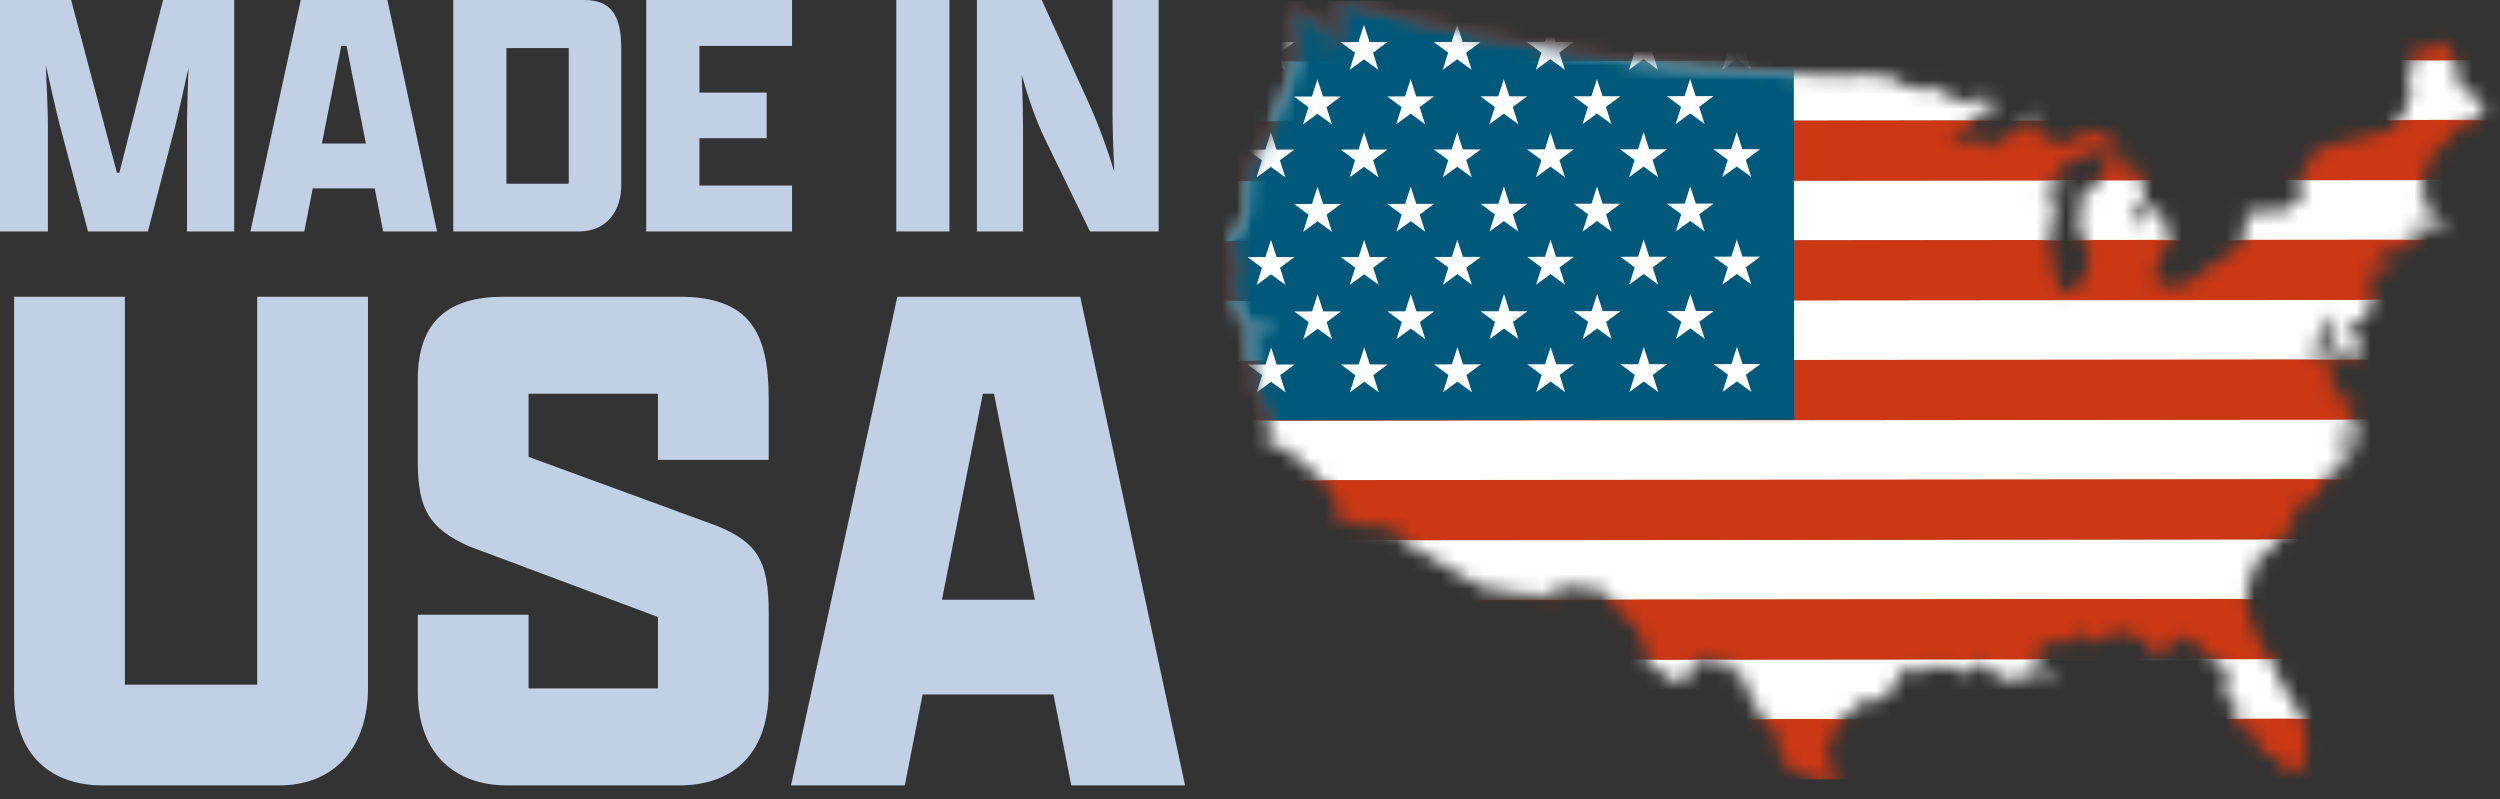 <?xml version="1.0" encoding="UTF-8"?> <svg xmlns="http://www.w3.org/2000/svg" xmlns:xlink="http://www.w3.org/1999/xlink" width="172" height="55" viewBox="0 0 172 55"><rect x="0" y="0" width="172" height="55" fill="#333333" stroke="none"/><defs><path id="a" d="M7.371,0.039 C7.366,0.069 7.358,0.128 7.355,0.157 L7.355,0.157 C7.397,0.268 7.446,0.375 7.483,0.488 L7.483,0.488 C7.511,0.576 7.545,0.661 7.586,0.744 L7.586,0.744 C7.661,0.903 7.464,1.062 7.378,1.189 L7.378,1.189 C7.624,1.442 7.474,1.828 7.505,2.143 L7.505,2.143 C7.43,2.28 7.317,2.392 7.235,2.527 L7.235,2.527 C7.275,2.591 7.31,2.654 7.348,2.719 L7.348,2.719 C7.356,2.747 7.374,2.806 7.381,2.834 L7.381,2.834 C7.386,2.961 7.412,3.12 7.265,3.169 L7.265,3.169 C7.225,3.099 7.191,3.029 7.158,2.956 L7.158,2.956 C7.129,2.979 7.069,3.024 7.04,3.046 L7.04,3.046 C7.037,3.153 7.149,3.295 7.07,3.378 L7.07,3.378 C6.977,3.455 6.884,3.591 6.757,3.492 L6.757,3.492 C6.738,3.505 6.702,3.533 6.683,3.545 L6.683,3.545 C6.675,3.399 6.703,3.256 6.827,3.165 L6.827,3.165 C6.835,3.09 6.822,3.014 6.817,2.939 L6.817,2.939 C6.752,2.877 6.68,2.814 6.689,2.713 L6.689,2.713 C6.664,2.617 6.702,2.666 6.743,2.716 L6.743,2.716 C6.782,2.765 6.824,2.812 6.813,2.722 L6.813,2.722 C6.792,2.573 6.887,2.499 7.008,2.448 L7.008,2.448 C6.975,2.376 6.944,2.301 6.922,2.225 L6.922,2.225 C6.881,2.085 6.842,1.946 6.775,1.818 L6.775,1.818 C6.677,1.978 6.658,1.71 6.595,1.643 L6.595,1.643 C6.573,1.715 6.525,1.757 6.455,1.767 L6.455,1.767 C6.436,1.646 6.438,1.509 6.325,1.435 L6.325,1.435 C6.271,1.527 6.186,1.503 6.108,1.462 L6.108,1.462 C5.999,1.424 5.883,1.395 5.788,1.325 L5.788,1.325 C5.612,1.223 5.417,1.177 5.236,1.089 L5.236,1.089 C5.069,1.076 5.015,0.918 4.93,0.8 L4.93,0.8 C4.913,0.786 4.878,0.76 4.861,0.747 L4.861,0.747 C4.757,0.687 4.655,0.606 4.631,0.48 L4.631,0.48 C4.495,0.395 4.45,0.549 4.393,0.644 L4.393,0.644 C4.292,0.811 4.327,1.022 4.225,1.188 L4.225,1.188 C4.246,1.326 4.321,1.444 4.381,1.567 L4.381,1.567 C4.388,1.584 4.405,1.616 4.413,1.632 L4.413,1.632 C4.444,1.876 4.433,2.119 4.379,2.358 L4.379,2.358 C4.388,2.588 4.442,2.819 4.415,3.05 L4.415,3.05 C4.405,3.081 4.383,3.144 4.372,3.176 L4.372,3.176 L4.385,3.209 C4.571,3.246 4.588,3.417 4.516,3.571 L4.516,3.571 C4.481,3.639 4.527,3.788 4.422,3.791 L4.422,3.791 C4.304,3.783 4.301,3.855 4.341,3.945 L4.341,3.945 C4.428,3.872 4.556,3.942 4.601,4.011 L4.601,4.011 C4.634,4.063 4.621,4.116 4.509,4.107 L4.509,4.107 L4.447,4.122 C4.42,4.31 4.378,4.497 4.42,4.685 L4.42,4.685 C4.338,4.686 4.254,4.685 4.173,4.681 L4.173,4.681 C4.165,4.815 4.323,5.031 4.487,5.001 L4.487,5.001 C4.472,4.837 4.619,4.927 4.684,5.018 L4.684,5.018 C4.727,5.079 4.734,5.14 4.631,5.123 L4.631,5.123 C4.63,5.147 4.63,5.196 4.628,5.22 L4.628,5.22 C4.584,5.261 4.532,5.234 4.484,5.207 L4.484,5.207 C4.432,5.176 4.386,5.146 4.364,5.205 L4.364,5.205 C4.329,5.326 4.192,5.163 4.122,5.14 L4.122,5.14 C4.17,5.318 4.124,5.443 3.982,5.515 L3.982,5.515 C3.9,5.7 3.943,5.894 3.982,6.08 L3.982,6.08 C3.905,6.22 3.68,6.261 3.794,6.5 L3.794,6.5 C3.723,6.493 3.658,6.494 3.668,6.588 L3.668,6.588 C3.649,7.072 3.301,7.418 3.162,7.86 L3.162,7.86 C3.13,8.031 2.99,8.396 3.252,8.266 L3.252,8.266 C3.212,8.438 2.943,8.37 2.907,8.555 L2.907,8.555 C2.729,8.851 2.654,9.19 2.547,9.514 L2.547,9.514 C2.501,9.607 2.451,9.698 2.395,9.785 L2.395,9.785 C2.387,9.799 2.37,9.827 2.361,9.84 L2.361,9.84 C2.41,9.919 2.469,9.993 2.493,10.084 L2.493,10.084 C2.442,10.086 2.335,10.088 2.284,10.09 L2.284,10.09 C2.227,10.15 2.17,10.215 2.113,10.278 L2.113,10.278 C2.175,10.429 2.284,10.886 2.036,10.672 L2.036,10.672 L1.994,10.649 C1.928,10.718 1.855,10.856 1.768,10.733 L1.768,10.733 C1.713,10.887 1.657,11.047 1.552,11.173 L1.552,11.173 C1.486,11.26 1.414,11.343 1.346,11.429 L1.346,11.429 C1.147,11.623 1.374,11.884 1.348,12.12 L1.348,12.12 C1.285,12.298 1.208,12.475 1.124,12.644 L1.124,12.644 C1.099,12.85 1.104,13.058 1.103,13.267 L1.103,13.267 C1.165,13.275 1.2,13.318 1.226,13.369 L1.226,13.369 C1.225,13.425 1.226,13.482 1.229,13.537 L1.229,13.537 C1.2,13.658 1.149,13.774 1.051,13.852 L1.051,13.852 L1.053,13.899 C1.254,14.026 1.152,14.291 1.142,14.489 L1.142,14.489 C1.104,14.882 0.791,15.172 0.726,15.554 L0.726,15.554 C0.675,15.633 0.586,15.712 0.677,15.799 L0.677,15.799 C0.774,15.894 0.617,15.915 0.556,15.955 L0.556,15.955 C0.54,15.971 0.508,16.001 0.494,16.016 L0.494,16.016 C0.459,16.143 0.319,16.168 0.219,16.221 L0.219,16.221 C-0.088,16.564 -0.056,17.118 0.215,17.471 L0.215,17.471 C0.305,17.7 0.365,17.947 0.461,18.178 L0.461,18.178 C0.543,18.589 0.141,18.896 0.229,19.31 L0.229,19.31 C0.355,19.589 0.085,19.806 0.113,20.06 L0.113,20.06 C0.292,20.325 0.283,20.692 0.528,20.91 L0.528,20.91 C0.753,21.172 0.972,21.571 0.766,21.905 L0.766,21.905 C0.822,22.067 0.939,22.201 0.969,22.37 L0.969,22.37 C0.965,22.509 1.068,22.563 1.174,22.617 L1.174,22.617 C1.233,22.656 1.288,22.699 1.347,22.738 L1.347,22.738 C1.419,22.555 1.447,22.363 1.486,22.173 L1.486,22.173 C1.501,22.189 1.534,22.224 1.548,22.241 L1.548,22.241 C1.563,22.219 1.593,22.179 1.607,22.157 L1.607,22.157 C1.738,22.063 1.965,22.207 1.973,22.383 L1.973,22.383 C2.091,22.22 2.345,22.16 2.372,22.42 L2.372,22.42 C2.496,22.516 2.656,22.509 2.803,22.526 L2.803,22.526 C2.99,22.526 3.077,22.719 3.119,22.876 L3.119,22.876 C2.977,22.857 2.93,22.702 2.828,22.621 L2.828,22.621 C2.803,22.71 2.747,22.749 2.656,22.738 L2.656,22.738 C2.45,22.668 2.249,22.583 2.04,22.526 L2.04,22.526 C2.021,22.518 1.989,22.503 1.97,22.496 L1.97,22.496 C1.922,22.471 1.873,22.447 1.825,22.423 L1.825,22.423 C1.785,22.438 1.707,22.468 1.668,22.482 L1.668,22.482 C1.578,22.544 1.643,22.659 1.643,22.745 L1.643,22.745 C1.656,22.824 1.665,22.904 1.672,22.986 L1.672,22.986 L1.682,23.044 C1.876,23.228 1.795,23.537 1.923,23.764 L1.923,23.764 C1.879,23.759 1.793,23.75 1.749,23.746 L1.749,23.746 C1.643,23.526 1.354,23.349 1.427,23.075 L1.427,23.075 C1.439,23.009 1.454,22.94 1.469,22.874 L1.469,22.874 C1.449,22.853 1.409,22.81 1.389,22.788 L1.389,22.788 C1.285,22.936 1.321,23.15 1.174,23.27 L1.174,23.27 C1.226,23.451 1.233,23.639 1.201,23.826 L1.201,23.826 C1.192,23.844 1.172,23.88 1.163,23.897 L1.163,23.897 C1.163,24.077 1.243,24.24 1.285,24.411 L1.285,24.411 C1.308,24.472 1.33,24.533 1.354,24.595 L1.354,24.595 C1.459,24.649 1.568,24.7 1.666,24.766 L1.666,24.766 C2.072,24.885 2.01,25.611 1.551,25.508 L1.551,25.508 C1.51,25.799 1.323,26.227 1.608,26.425 L1.608,26.425 C1.818,26.609 1.86,26.929 1.934,27.19 L1.934,27.19 C1.976,27.282 1.953,27.462 2.1,27.416 L2.1,27.416 C2.068,27.722 2.284,27.95 2.406,28.206 L2.406,28.206 C2.474,28.288 2.593,28.334 2.614,28.449 L2.614,28.449 C2.715,28.605 2.625,28.692 2.468,28.734 L2.468,28.734 C2.515,28.91 2.685,28.97 2.829,29.045 L2.829,29.045 C2.922,29.168 2.712,29.391 2.711,29.549 L2.711,29.549 C2.717,29.769 2.66,29.986 2.565,30.183 L2.565,30.183 C2.615,30.328 2.665,30.47 2.694,30.622 L2.694,30.622 C2.848,30.62 3.034,30.492 3.146,30.655 L3.146,30.655 C3.191,30.739 3.274,30.734 3.349,30.73 L3.349,30.73 C3.44,30.726 3.519,30.72 3.514,30.863 L3.514,30.863 C3.9,30.925 4.238,31.122 4.537,31.37 L4.537,31.37 C4.675,31.451 4.598,31.687 4.749,31.774 L4.749,31.774 C4.766,31.79 4.801,31.819 4.819,31.834 L4.819,31.834 C4.909,31.894 4.988,31.966 5.064,32.043 L5.064,32.043 C5.079,32.055 5.107,32.082 5.121,32.094 L5.121,32.094 C5.252,32.102 5.379,32.134 5.502,32.19 L5.502,32.19 C5.665,32.168 5.759,32.358 5.858,32.462 L5.858,32.462 C5.851,32.611 5.841,32.759 5.835,32.909 L5.835,32.909 C5.893,32.913 6.007,33.012 6.017,32.899 L6.017,32.899 C6.138,32.81 6.315,33.056 6.348,33.197 L6.348,33.197 C6.568,33.252 6.621,33.484 6.781,33.613 L6.781,33.613 C6.852,33.725 6.931,33.829 7.009,33.936 L7.009,33.936 C7.136,34.144 7.357,34.348 7.303,34.615 L7.303,34.615 C7.386,34.81 7.397,35.011 7.333,35.219 L7.333,35.219 C7.329,35.351 7.38,35.468 7.446,35.58 L7.446,35.58 C7.496,35.657 7.493,35.751 7.496,35.841 L7.496,35.841 C7.659,35.952 7.863,35.951 8.065,35.951 L8.065,35.951 C8.288,35.95 8.509,35.949 8.667,36.102 L8.667,36.102 C8.733,36.128 8.81,36.123 8.884,36.117 L8.884,36.117 C8.993,36.109 9.099,36.101 9.17,36.19 L9.17,36.19 C9.201,36.19 9.233,36.188 9.264,36.185 L9.264,36.185 C9.345,36.177 9.424,36.17 9.497,36.219 L9.497,36.219 C9.505,36.191 9.52,36.134 9.527,36.106 L9.527,36.106 C9.919,36.175 10.316,36.221 10.714,36.232 L10.714,36.232 C10.695,36.284 10.676,36.34 10.655,36.392 L10.655,36.392 C10.848,36.381 11.046,36.353 11.238,36.381 L11.238,36.381 C11.29,36.474 11.387,36.426 11.466,36.41 L11.466,36.41 L11.517,36.39 C11.531,36.382 11.546,36.387 11.561,36.382 L11.561,36.382 C11.616,36.426 11.67,36.47 11.726,36.509 L11.726,36.509 C11.687,36.523 11.643,36.535 11.605,36.552 L11.605,36.552 C11.56,36.613 11.509,36.671 11.464,36.734 L11.464,36.734 C11.523,37.003 11.835,37.047 11.989,37.241 L11.989,37.241 C12.051,37.309 12.099,37.389 12.163,37.457 L12.163,37.457 C12.363,37.417 12.464,37.638 12.66,37.661 L12.66,37.661 C12.897,37.712 13.086,37.872 13.295,37.986 L13.295,37.986 C13.466,38.107 13.687,38.183 13.807,38.366 L13.807,38.366 C14.018,38.589 14.379,38.612 14.534,38.884 L14.534,38.884 C14.537,38.853 14.542,38.792 14.546,38.76 L14.546,38.76 C14.933,38.923 15.344,39.135 15.625,39.446 L15.625,39.446 C15.7,39.491 15.76,39.554 15.825,39.612 L15.825,39.612 C16.027,39.611 16.166,39.775 16.344,39.845 L16.344,39.845 C16.781,39.925 17.114,40.292 17.519,40.471 L17.519,40.471 C17.631,40.517 17.738,40.611 17.868,40.563 L17.868,40.563 C17.908,40.541 17.952,40.567 17.993,40.595 L17.993,40.595 C18.041,40.627 18.085,40.658 18.116,40.607 L18.116,40.607 C18.175,40.484 18.283,40.637 18.36,40.661 L18.36,40.661 C18.364,40.632 18.372,40.576 18.377,40.547 L18.377,40.547 C18.701,40.588 19.018,40.677 19.345,40.705 L19.345,40.705 C19.432,40.726 19.561,40.717 19.565,40.842 L19.565,40.842 C19.648,40.831 19.747,40.772 19.808,40.862 L19.808,40.862 C19.849,40.905 19.909,40.896 19.969,40.887 L19.969,40.887 C20.045,40.875 20.119,40.863 20.143,40.963 L20.143,40.963 C20.224,40.909 20.311,40.883 20.407,40.918 L20.407,40.918 C20.504,40.91 20.701,40.896 20.8,40.888 L20.8,40.888 C20.919,40.87 20.963,40.783 20.984,40.679 L20.984,40.679 C21.016,40.676 21.049,40.666 21.082,40.661 L21.082,40.661 C21.072,40.751 21.062,40.837 21.06,40.927 L21.06,40.927 C21.136,40.962 21.236,40.962 21.337,40.962 L21.337,40.962 C21.506,40.961 21.674,40.961 21.721,41.129 L21.721,41.129 C21.788,41.141 21.861,41.136 21.933,41.131 L21.933,41.131 C22.064,41.122 22.195,41.111 22.296,41.207 L22.296,41.207 C22.355,41.17 22.431,41.145 22.459,41.074 L22.459,41.074 C22.435,40.771 22.496,40.472 22.516,40.174 L22.516,40.174 C22.683,40.228 23.176,40.115 22.945,40.383 L22.945,40.383 C23.002,40.414 23.041,40.381 23.078,40.346 L23.078,40.346 C23.111,40.316 23.144,40.286 23.188,40.299 L23.188,40.299 C23.243,40.37 23.321,40.369 23.397,40.368 L23.397,40.368 C23.479,40.368 23.562,40.368 23.618,40.455 L23.618,40.455 C23.642,40.37 23.711,40.386 23.78,40.4 L23.78,40.4 C23.807,40.407 23.834,40.413 23.858,40.412 L23.858,40.412 C24.301,40.355 24.741,40.466 25.175,40.544 L25.175,40.544 C25.211,40.544 25.283,40.546 25.32,40.546 L25.32,40.546 C25.321,40.497 25.324,40.421 25.328,40.347 L25.328,40.347 C25.355,40.355 25.379,40.363 25.407,40.37 L25.407,40.37 C25.424,40.465 25.512,40.57 25.47,40.67 L25.47,40.67 C25.623,40.678 25.81,40.723 25.779,40.918 L25.779,40.918 C25.945,40.792 25.945,41.085 26.029,41.175 L26.029,41.175 C26.155,41.472 26.619,41.491 26.599,41.875 L26.599,41.875 C26.792,42.058 26.956,42.271 27.097,42.497 L27.097,42.497 C27.211,42.446 27.293,42.493 27.345,42.635 L27.345,42.635 C27.513,42.919 27.919,42.971 28.045,43.276 L28.045,43.276 C28.165,43.512 28.251,43.762 28.33,44.016 L28.33,44.016 C28.549,44.136 28.585,44.365 28.544,44.611 L28.544,44.611 C28.442,44.838 28.72,45.038 28.602,45.251 L28.602,45.251 C28.721,45.394 28.829,45.55 28.895,45.727 L28.895,45.727 C28.978,45.776 29.075,45.802 29.154,45.861 L29.154,45.861 C29.418,46.198 29.914,46.204 30.138,46.578 L30.138,46.578 C30.279,46.654 30.424,46.726 30.547,46.832 L30.547,46.832 C30.612,46.83 30.673,46.848 30.728,46.882 L30.728,46.882 C30.84,46.938 30.992,47.116 31.092,46.951 L31.092,46.951 C31.225,46.759 31.381,46.593 31.607,46.516 L31.607,46.516 C31.558,46.418 31.504,46.311 31.657,46.363 L31.657,46.363 C31.723,46.192 31.761,46.011 31.806,45.834 L31.806,45.834 C31.839,45.612 32.028,45.47 32.241,45.454 L32.241,45.454 C32.368,45.535 32.457,45.451 32.54,45.366 L32.54,45.366 C32.63,45.274 32.712,45.182 32.826,45.303 L32.826,45.303 C32.893,45.373 32.95,45.452 33.013,45.524 L33.013,45.524 C33.073,45.535 33.137,45.532 33.201,45.529 L33.201,45.529 C33.331,45.522 33.462,45.516 33.556,45.618 L33.556,45.618 C33.559,45.589 33.563,45.532 33.565,45.504 L33.565,45.504 C33.804,45.56 34.057,45.49 34.288,45.587 L34.288,45.587 C34.476,45.659 34.564,45.869 34.571,46.063 L34.571,46.063 C34.67,46.107 34.694,46.221 34.754,46.304 L34.754,46.304 C34.845,46.289 34.963,46.239 34.934,46.387 L34.934,46.387 C35.237,46.623 35.687,46.872 35.623,47.329 L35.623,47.329 C35.597,47.332 35.548,47.34 35.523,47.344 L35.523,47.344 C35.637,47.535 35.809,47.704 35.839,47.934 L35.839,47.934 C35.885,48.127 35.833,48.358 35.985,48.508 L35.985,48.508 C35.968,48.394 35.949,48.278 35.94,48.164 L35.94,48.164 C36.098,48.278 36.259,48.426 36.222,48.656 L36.222,48.656 C36.23,48.866 36.409,48.982 36.525,49.133 L36.525,49.133 C36.652,49.376 36.857,49.592 36.889,49.872 L36.889,49.872 C37.084,49.97 37.238,50.132 37.446,50.21 L37.446,50.21 C37.655,50.295 37.636,50.561 37.575,50.744 L37.575,50.744 C37.567,50.831 37.55,50.919 37.545,51.007 L37.545,51.007 C37.621,51.069 37.703,51.133 37.735,51.233 L37.735,51.233 C37.714,51.331 37.648,51.426 37.684,51.528 L37.684,51.528 C37.737,51.587 37.758,51.682 37.837,51.717 L37.837,51.717 C38.186,51.853 38.149,52.306 38.202,52.623 L38.202,52.623 C38.265,52.871 38.528,52.964 38.749,53.01 L38.749,53.01 L38.812,53.014 L38.882,53.015 C39.015,52.987 39.107,53.107 39.204,53.178 L39.204,53.178 C39.441,53.278 39.763,53.359 39.845,53.633 L39.845,53.633 C39.962,53.627 40.065,53.672 40.146,53.758 L40.146,53.758 C40.229,53.636 40.311,53.64 40.395,53.761 L40.395,53.761 C40.467,53.687 40.543,53.606 40.647,53.675 L40.647,53.675 C40.895,53.654 41.126,53.757 41.266,53.968 L41.266,53.968 C41.39,54.121 41.493,53.901 41.579,53.822 L41.579,53.822 C41.588,53.875 41.603,53.983 41.611,54.036 L41.611,54.036 C41.64,53.985 41.667,53.934 41.697,53.884 L41.697,53.884 C41.694,53.858 41.689,53.808 41.686,53.783 L41.686,53.783 C41.678,53.716 41.668,53.65 41.656,53.587 L41.656,53.587 C41.547,53.482 41.518,53.339 41.521,53.193 L41.521,53.193 C41.506,53.171 41.473,53.126 41.459,53.103 L41.459,53.103 C41.388,52.994 41.215,52.859 41.308,52.72 L41.308,52.72 C41.394,52.64 41.35,52.517 41.358,52.416 L41.358,52.416 C41.309,52.315 41.253,52.219 41.197,52.125 L41.197,52.125 C41.048,51.902 41.219,51.633 41.348,51.445 L41.348,51.445 L41.355,51.391 C41.358,51.365 41.365,51.314 41.369,51.286 L41.369,51.286 C41.295,51.252 41.219,51.228 41.141,51.214 L41.141,51.214 C41.041,51.194 40.941,51.173 40.842,51.151 L40.842,51.151 C40.853,50.925 41.068,50.962 41.219,51.028 L41.219,51.028 C41.276,51.051 41.334,51.077 41.392,51.103 L41.392,51.103 C41.514,50.826 41.741,50.541 41.566,50.228 L41.566,50.228 C41.424,50.153 41.412,49.964 41.397,49.821 L41.397,49.821 C41.516,49.809 41.62,49.869 41.717,49.935 L41.717,49.935 C41.792,49.984 41.877,50.016 41.969,50.026 L41.969,50.026 C41.779,49.943 41.927,49.852 42.029,49.772 L42.029,49.772 L42.043,49.726 C41.933,49.711 41.882,49.622 41.853,49.526 L41.853,49.526 C41.925,49.471 41.999,49.419 42.076,49.372 L42.076,49.372 C42.134,49.316 42.187,49.256 42.249,49.206 L42.249,49.206 C42.306,49.283 42.367,49.364 42.453,49.412 L42.453,49.412 C42.489,49.262 42.608,49.165 42.706,49.057 L42.706,49.057 C42.711,48.972 42.717,48.887 42.724,48.804 L42.724,48.804 C42.776,48.864 42.826,48.928 42.878,48.99 L42.878,48.99 C42.941,48.985 43.002,48.987 43.066,48.985 L43.066,48.985 C43.029,48.881 43.106,48.812 43.202,48.793 L43.202,48.793 C43.189,48.865 43.177,48.938 43.165,49.011 L43.165,49.011 C43.27,48.932 43.299,48.802 43.345,48.687 L43.345,48.687 C43.325,48.672 43.286,48.641 43.267,48.627 L43.267,48.627 C43.117,48.719 43.095,48.659 43.148,48.508 L43.148,48.508 C42.837,48.549 43.097,48.215 42.91,48.099 L42.91,48.099 C43.002,48.105 43.122,48.092 43.1,48.226 L43.1,48.226 C43.188,48.176 43.286,48.174 43.378,48.22 L43.378,48.22 L43.422,48.205 C43.496,48.176 43.574,48.165 43.652,48.169 L43.652,48.169 C43.844,48.13 43.843,48.386 43.816,48.516 L43.816,48.516 C43.904,48.294 44.15,48.293 44.348,48.247 L44.348,48.247 C44.307,48.038 44.633,47.941 44.627,48.185 L44.627,48.185 C44.745,48.114 44.832,47.991 44.981,47.987 L44.981,47.987 C45.237,47.971 45.243,47.659 45.416,47.539 L45.416,47.539 C45.45,47.521 45.517,47.486 45.549,47.469 L45.549,47.469 C45.549,47.425 45.549,47.337 45.547,47.293 L45.547,47.293 C45.511,47.075 45.684,47.084 45.804,47.203 L45.804,47.203 C45.819,47.192 45.854,47.172 45.871,47.161 L45.871,47.161 C45.858,47.084 45.877,47.016 45.928,46.959 L45.928,46.959 C45.961,46.915 46,46.875 46.043,46.841 L46.043,46.841 C46.179,46.764 46.016,46.669 45.973,46.586 L45.973,46.586 C45.873,46.458 45.875,46.279 45.903,46.126 L45.903,46.126 C45.894,46.011 45.968,46.024 46.044,46.037 L46.044,46.037 C46.077,46.042 46.111,46.049 46.139,46.044 L46.139,46.044 C46.191,45.99 46.237,45.925 46.303,45.885 L46.303,45.885 C46.594,45.644 46.482,46.133 46.441,46.325 L46.441,46.325 C46.496,46.311 46.553,46.297 46.609,46.285 L46.609,46.285 C46.692,46.283 46.775,46.289 46.859,46.291 L46.859,46.291 C46.906,46.289 46.95,46.302 46.99,46.33 L46.99,46.33 C47.119,46.29 47.243,46.239 47.377,46.208 L47.377,46.208 C47.45,46.18 47.524,46.151 47.598,46.123 L47.598,46.123 C47.665,46.042 47.756,46.007 47.859,46.003 L47.859,46.003 C47.815,45.925 47.792,45.822 47.818,45.741 L47.818,45.741 C47.914,45.734 48.006,45.725 48.099,45.707 L48.099,45.707 C48.057,45.753 48.02,45.801 47.965,45.834 L47.965,45.834 C47.971,45.881 47.981,45.97 47.986,46.016 L47.986,46.016 C48.005,46.035 48.044,46.076 48.062,46.094 L48.062,46.094 C48.195,46.058 48.211,45.888 48.3,45.84 L48.3,45.84 C48.536,45.817 48.772,45.824 49.008,45.861 L49.008,45.861 C49.419,45.797 49.808,46.029 50.185,46.146 L50.185,46.146 C50.357,46.296 50.585,46.281 50.808,46.267 L50.808,46.267 C50.893,46.262 50.977,46.257 51.057,46.26 L51.057,46.26 C51.096,46.182 51.11,46.094 51.129,46.01 L51.129,46.01 C51.042,45.954 50.994,45.869 50.993,45.765 L50.993,45.765 C51.057,45.787 51.124,45.81 51.189,45.835 L51.189,45.835 C51.358,45.831 51.462,45.691 51.6,45.618 L51.6,45.618 L51.608,45.672 C51.602,45.826 51.711,45.796 51.828,45.765 L51.828,45.765 C51.929,45.739 52.036,45.713 52.079,45.803 L52.079,45.803 C52.177,45.907 52.248,46.032 52.319,46.156 L52.319,46.156 C52.34,46.12 52.383,46.053 52.403,46.016 L52.403,46.016 C52.506,46.208 52.776,46.166 52.828,46.392 L52.828,46.392 C52.919,46.496 52.733,46.594 52.828,46.705 L52.828,46.705 C52.903,46.775 52.96,46.874 53.061,46.909 L53.061,46.909 C53.007,46.783 52.922,46.64 53.042,46.523 L53.042,46.523 C53.096,46.742 53.272,46.586 53.377,46.509 L53.377,46.509 C53.382,46.595 53.385,46.682 53.39,46.77 L53.39,46.77 C53.464,46.731 53.57,46.677 53.621,46.78 L53.621,46.78 C53.606,46.858 53.586,46.936 53.57,47.016 L53.57,47.016 C53.624,47.001 53.679,46.988 53.737,46.973 L53.737,46.973 C53.74,46.867 53.804,46.85 53.89,46.879 L53.89,46.879 C53.87,46.804 53.845,46.731 53.826,46.657 L53.826,46.657 C53.888,46.674 53.95,46.692 54.014,46.711 L54.014,46.711 L54.03,46.651 C54.062,46.581 54.051,46.41 54.166,46.491 L54.166,46.491 C54.245,46.53 54.483,46.56 54.326,46.666 L54.326,46.666 C54.445,46.733 54.66,46.734 54.647,46.917 L54.647,46.917 C54.738,46.939 54.818,46.884 54.902,46.855 L54.902,46.855 C54.853,46.718 54.808,46.573 54.924,46.46 L54.924,46.46 C55.006,46.276 54.72,46.27 54.7,46.111 L54.7,46.111 C54.773,46.107 54.836,46.041 54.906,46.053 L54.906,46.053 C55.018,46.071 55.126,46.117 55.212,46.196 L55.212,46.196 C55.47,46.421 55.748,46.633 56.085,46.718 L56.085,46.718 C56.287,46.724 56.321,47.028 56.523,47.005 L56.523,47.005 L56.577,46.971 C56.586,46.804 56.589,46.64 56.591,46.476 L56.591,46.476 C56.473,46.516 56.342,46.529 56.281,46.395 L56.281,46.395 C56.13,46.379 56.022,46.252 55.864,46.304 L55.864,46.304 C55.812,46.123 55.624,46.06 55.5,45.938 L55.5,45.938 C55.317,45.87 55.525,45.721 55.564,45.614 L55.564,45.614 C55.602,45.47 55.701,45.432 55.834,45.484 L55.834,45.484 C55.843,45.422 55.864,45.367 55.898,45.315 L55.898,45.315 C55.967,45.239 55.918,45.139 55.916,45.05 L55.916,45.05 C55.74,44.9 55.787,45.156 55.723,45.264 L55.723,45.264 L55.698,45.312 L55.421,45.3 C55.41,45.276 55.386,45.226 55.374,45.201 L55.374,45.201 C55.334,45.194 55.254,45.177 55.213,45.17 L55.213,45.17 C55.131,44.923 55.453,44.957 55.548,44.794 L55.548,44.794 C55.55,44.728 55.554,44.663 55.564,44.598 L55.564,44.598 C55.564,44.597 55.562,44.595 55.562,44.595 L55.562,44.595 C55.606,44.556 55.648,44.52 55.688,44.478 L55.688,44.478 C55.709,44.523 55.733,44.566 55.749,44.613 L55.749,44.613 C55.829,44.53 55.916,44.555 55.927,44.676 L55.927,44.676 C56.003,44.618 56.027,44.523 56.049,44.434 L56.049,44.434 C56.05,44.343 56.04,44.254 56.037,44.166 L56.037,44.166 C56.121,44.209 56.214,44.252 56.23,44.359 L56.23,44.359 C56.378,44.317 56.53,44.273 56.641,44.16 L56.641,44.16 C56.695,44.055 56.789,44.068 56.887,44.097 L56.887,44.097 C56.775,43.852 57.087,44.036 57.17,44.121 L57.17,44.121 C57.283,44.076 57.263,44.147 57.232,44.227 L57.232,44.227 C57.315,44.18 57.406,44.192 57.495,44.202 L57.495,44.202 C57.58,44.212 57.664,44.223 57.738,44.183 L57.738,44.183 C57.732,44.147 57.731,44.111 57.725,44.075 L57.725,44.075 C57.758,44.069 57.788,44.061 57.821,44.048 L57.821,44.048 C57.824,44.069 57.825,44.09 57.829,44.111 L57.829,44.111 C57.971,43.998 58.136,44.148 58.288,44.165 L58.288,44.165 C58.275,43.957 58.247,43.751 58.233,43.543 L58.233,43.543 L58.351,43.536 C58.357,43.518 58.37,43.481 58.377,43.464 L58.377,43.464 C58.361,43.39 58.348,43.315 58.342,43.24 L58.342,43.24 C58.471,43.287 58.526,43.162 58.595,43.08 L58.595,43.08 C58.601,43.17 58.611,43.354 58.617,43.445 L58.617,43.445 C58.622,43.546 58.631,43.748 58.636,43.849 L58.636,43.849 C58.72,43.901 58.863,43.911 58.874,44.036 L58.874,44.036 C58.897,44.12 58.909,44.205 58.931,44.29 L58.931,44.29 C59.107,44.342 59.134,44.144 59.208,44.031 L59.208,44.031 C59.215,44.141 59.215,44.276 59.345,44.178 L59.345,44.178 C59.35,44.091 59.391,44.04 59.474,44.024 L59.474,44.024 C59.475,44.007 59.475,43.991 59.476,43.973 L59.476,43.973 C59.49,43.976 59.504,43.975 59.518,43.974 L59.518,43.974 C59.526,43.973 59.533,43.973 59.543,43.973 L59.543,43.973 C59.537,43.988 59.54,44.003 59.531,44.017 L59.531,44.017 C59.585,44.022 59.64,44.03 59.695,44.041 L59.695,44.041 C59.734,44.04 59.815,44.037 59.854,44.036 L59.854,44.036 C59.941,43.869 59.937,43.649 60.09,43.525 L60.09,43.525 C60.115,43.603 60.141,43.684 60.162,43.766 L60.162,43.766 C60.211,43.769 60.305,43.779 60.352,43.784 L60.352,43.784 C60.355,43.735 60.359,43.641 60.36,43.594 L60.36,43.594 C60.472,43.634 60.58,43.7 60.615,43.826 L60.615,43.826 C60.642,43.816 60.696,43.797 60.722,43.788 L60.722,43.788 C60.84,43.649 61.011,43.574 61.182,43.535 L61.182,43.535 C61.124,43.359 61.269,43.405 61.373,43.45 L61.373,43.45 C61.601,43.427 62.029,43.474 61.857,43.79 L61.857,43.79 L61.862,43.836 C62.024,43.812 62.178,43.884 62.314,43.966 L62.314,43.966 C62.327,43.877 62.294,43.74 62.434,43.779 L62.434,43.779 C62.543,43.777 62.654,43.794 62.758,43.829 L62.758,43.829 C62.812,43.82 62.865,43.815 62.92,43.813 L62.92,43.813 C62.931,43.919 62.789,43.952 62.732,44.023 L62.732,44.023 C62.904,44.008 62.846,44.139 62.799,44.241 L62.799,44.241 C62.818,44.25 62.851,44.267 62.868,44.276 L62.868,44.276 C62.914,44.193 62.96,44.109 63.024,44.04 L63.024,44.04 C63.153,44.154 63.083,44.408 63.254,44.444 L63.254,44.444 C63.361,44.583 63.141,45.08 63.499,45.053 L63.499,45.053 C63.447,44.989 63.314,44.885 63.436,44.819 L63.436,44.819 C63.522,44.844 63.547,44.962 63.613,45.023 L63.613,45.023 L63.653,45.005 C63.65,44.864 63.762,44.867 63.866,44.869 L63.866,44.869 C63.886,44.87 63.905,44.871 63.923,44.87 L63.923,44.87 C63.991,44.859 64.061,44.846 64.129,44.83 L64.129,44.83 C64.019,44.706 64.344,44.504 64.312,44.763 L64.312,44.763 C64.342,44.744 64.402,44.704 64.433,44.685 L64.433,44.685 C64.5,44.583 64.576,44.483 64.683,44.419 L64.683,44.419 C64.811,44.38 64.985,44.197 65.096,44.323 L65.096,44.323 C65.249,44.459 65.205,44.14 65.114,44.092 L65.114,44.092 C64.968,43.95 65.275,43.848 65.388,43.867 L65.388,43.867 C65.441,43.88 65.491,43.865 65.54,43.851 L65.54,43.851 C65.606,43.832 65.669,43.812 65.737,43.856 L65.737,43.856 C66.035,44.003 66.449,44.047 66.564,44.419 L66.564,44.419 C66.686,44.503 66.903,44.523 66.936,44.688 L66.936,44.688 C66.933,44.84 66.944,44.975 67.12,44.892 L67.12,44.892 C67.104,45.068 67.232,45.037 67.357,45.022 L67.357,45.022 C67.503,45.183 67.681,45.336 67.724,45.564 L67.724,45.564 C67.828,45.515 67.918,45.38 68.05,45.457 L68.05,45.457 C68.117,45.586 68.191,45.712 68.297,45.814 L68.297,45.814 C68.555,45.966 68.68,46.191 68.583,46.522 L68.583,46.522 C68.624,46.777 68.642,47.042 68.513,47.281 L68.513,47.281 C68.496,47.601 68.574,47.952 68.435,48.251 L68.435,48.251 C68.586,48.204 68.667,48.288 68.709,48.427 L68.709,48.427 C68.748,48.412 68.825,48.378 68.864,48.361 L68.864,48.361 C68.871,48.342 68.885,48.302 68.892,48.283 L68.892,48.283 C68.847,48.216 68.804,48.149 68.758,48.086 L68.758,48.086 C68.711,48.091 68.619,48.101 68.572,48.105 L68.572,48.105 C68.59,48.019 68.619,47.938 68.652,47.857 L68.652,47.857 C68.77,47.863 68.854,47.965 68.953,48.023 L68.953,48.023 L68.991,48.036 C69.229,47.897 69.367,48.241 69.261,48.428 L69.261,48.428 C69.164,48.514 69.058,48.596 69.066,48.741 L69.066,48.741 C69.125,48.795 69.196,48.842 69.213,48.928 L69.213,48.928 C69.166,48.93 69.07,48.934 69.021,48.935 L69.021,48.935 C69.106,49.052 69.174,49.181 69.207,49.323 L69.207,49.323 C69.31,49.502 69.261,49.795 69.493,49.858 L69.493,49.858 C69.571,49.994 69.646,50.132 69.72,50.274 L69.72,50.274 C69.911,50.269 70.001,50.108 70.038,49.939 L70.038,49.939 C70.025,49.869 70.204,49.86 70.185,49.932 L70.185,49.932 C70.207,50.166 70.241,50.402 70.244,50.64 L70.244,50.64 C70.4,50.877 70.868,50.772 70.787,51.155 L70.787,51.155 C70.828,51.254 70.85,51.364 70.869,51.471 L70.869,51.471 C70.914,51.717 71.222,51.701 71.287,51.933 L71.287,51.933 C71.382,51.999 71.472,51.937 71.564,51.896 L71.564,51.896 C71.644,51.967 71.732,52.029 71.834,52.072 L71.834,52.072 C71.849,52.022 71.864,51.97 71.878,51.919 L71.878,51.919 C72.051,52.002 72.38,52.241 72.076,52.377 L72.076,52.377 L72.091,52.437 C72.14,52.452 72.208,52.439 72.276,52.427 L72.276,52.427 C72.405,52.401 72.534,52.376 72.534,52.55 L72.534,52.55 C71.959,52.38 72.289,52.607 72.362,52.737 L72.362,52.737 C72.417,52.795 72.363,52.881 72.366,52.951 L72.366,52.951 C72.404,52.942 72.48,52.923 72.518,52.913 L72.518,52.913 C72.65,52.815 72.785,52.929 72.828,53.043 L72.828,53.043 C72.87,53.147 72.833,53.252 72.648,53.19 L72.648,53.19 C72.623,53.175 72.574,53.148 72.549,53.134 L72.549,53.134 C72.5,53.087 72.446,53.002 72.374,53.06 L72.374,53.06 C72.405,53.256 72.561,53.527 72.814,53.341 L72.814,53.341 C73.033,53.273 73.302,53.312 73.462,53.119 L73.462,53.119 C73.469,53.08 73.484,53 73.491,52.96 L73.491,52.96 C73.724,52.98 73.85,52.774 73.91,52.574 L73.91,52.574 C73.772,52.268 73.899,51.962 73.987,51.669 L73.987,51.669 C74.029,51.492 74.126,51.305 74.039,51.127 L74.039,51.127 C73.89,50.825 74.012,50.463 73.98,50.142 L73.98,50.142 C73.972,50.039 73.964,49.938 73.951,49.836 L73.951,49.836 C73.941,49.774 73.933,49.713 73.93,49.653 L73.93,49.653 C73.769,49.434 73.723,49.137 73.502,48.97 L73.502,48.97 C73.353,48.899 73.398,48.736 73.331,48.616 L73.331,48.616 L73.269,48.504 C73.039,47.977 72.682,47.529 72.392,47.034 L72.392,47.034 C72.323,46.932 72.254,46.83 72.2,46.721 L72.2,46.721 C71.93,46.313 71.826,45.829 71.649,45.384 L71.649,45.384 C71.575,45.284 71.504,45.179 71.452,45.065 L71.452,45.065 C71.381,44.985 71.319,44.9 71.263,44.812 L71.263,44.812 C71.101,44.592 71.028,44.31 70.814,44.131 L70.814,44.131 C70.765,44.023 70.735,43.911 70.692,43.802 L70.692,43.802 C70.52,43.574 70.459,43.282 70.329,43.03 L70.329,43.03 C70.251,42.845 70.183,42.653 70.135,42.458 L70.135,42.458 C70.096,42.332 70.058,42.205 70.039,42.074 L70.039,42.074 L70.076,42.048 C70.065,41.994 70.055,41.941 70.046,41.888 L70.046,41.888 L69.939,41.464 C69.924,41.363 69.892,41.264 69.86,41.164 L69.86,41.164 C69.872,41.126 69.897,41.09 69.929,41.056 L69.929,41.056 C69.913,40.996 69.904,40.937 69.897,40.878 L69.897,40.878 C69.983,40.878 70.071,40.885 70.16,40.881 L70.16,40.881 C70.178,40.816 70.196,40.751 70.214,40.689 L70.214,40.689 C70.128,40.705 70.041,40.724 69.955,40.736 L69.955,40.736 C69.974,40.67 69.994,40.606 70.018,40.544 L70.018,40.544 C70.105,40.4 69.98,40.102 70.157,40.047 L70.157,40.047 C70.356,40.018 70.168,39.769 70.269,39.645 L70.269,39.645 C70.3,39.629 70.36,39.595 70.391,39.58 L70.391,39.58 C70.392,39.552 70.399,39.498 70.402,39.471 L70.402,39.471 C70.199,39.517 70.186,39.368 70.209,39.205 L70.209,39.205 C70.278,39.252 70.346,39.303 70.417,39.355 L70.417,39.355 C70.437,39.239 70.407,39.12 70.43,39.004 L70.43,39.004 L70.439,38.941 C70.526,38.876 70.628,38.9 70.714,38.953 L70.714,38.953 L70.718,38.841 C70.712,38.751 70.711,38.661 70.709,38.573 L70.709,38.573 C70.754,38.614 70.8,38.654 70.848,38.693 L70.848,38.693 C70.818,38.51 70.725,38.35 70.654,38.18 L70.654,38.18 C70.775,38.228 70.919,38.389 70.977,38.184 L70.977,38.184 C70.997,38.337 71.084,38.392 71.231,38.34 L71.231,38.34 L71.281,38.311 C71.313,38.152 71.174,38.24 71.088,38.252 L71.088,38.252 C71.128,38.186 71.174,38.122 71.219,38.059 L71.219,38.059 C71.123,38.041 71.019,37.986 70.934,38.064 L70.934,38.064 C70.792,37.808 71.147,37.79 71.274,37.943 L71.274,37.943 C71.321,37.941 71.417,37.939 71.463,37.939 L71.463,37.939 C71.577,37.846 71.553,37.522 71.734,37.7 L71.734,37.7 C71.802,37.654 71.834,37.572 71.898,37.522 L71.898,37.522 C71.975,37.441 72.123,37.415 72.157,37.304 L72.157,37.304 C72.071,37.216 71.967,37.146 71.892,37.047 L71.892,37.047 C72.017,37.045 72.141,37.071 72.263,37.102 L72.263,37.102 C72.289,37.037 72.336,36.994 72.401,36.967 L72.401,36.967 C72.48,36.851 72.507,36.697 72.601,36.593 L72.601,36.593 C72.716,36.565 72.847,36.602 72.943,36.512 L72.943,36.512 C73.041,36.378 73.136,36.242 73.219,36.097 L73.219,36.097 C73.061,36.001 72.848,35.885 73.031,35.651 L73.031,35.651 C73.059,35.593 73.088,35.537 73.121,35.481 L73.121,35.481 C73.142,35.479 73.166,35.483 73.19,35.486 L73.19,35.486 C73.245,35.496 73.301,35.505 73.319,35.435 L73.319,35.435 C73.286,35.196 73.532,35.11 73.554,34.9 L73.554,34.9 C73.618,34.732 73.799,34.642 73.906,34.502 L73.906,34.502 C73.857,34.452 73.804,34.411 73.752,34.364 L73.752,34.364 C73.793,34.349 73.828,34.323 73.861,34.297 L73.861,34.297 C73.903,34.33 73.945,34.361 73.989,34.38 L73.989,34.38 C74.071,34.414 73.991,34.52 73.997,34.585 L73.997,34.585 C74.059,34.545 74.103,34.486 74.148,34.43 L74.148,34.43 C74.18,34.269 74.336,34.265 74.466,34.243 L74.466,34.243 C74.465,34.06 74.579,34.173 74.668,34.225 L74.668,34.225 C74.735,34.212 74.873,34.187 74.942,34.175 L74.942,34.175 C74.98,33.947 75.033,33.721 75.048,33.49 L75.048,33.49 C75.042,33.414 75.075,33.364 75.148,33.343 L75.148,33.343 C75.289,33.036 75.572,32.83 75.743,32.543 L75.743,32.543 C75.764,32.481 75.719,32.295 75.834,32.36 L75.834,32.36 C75.854,32.388 75.894,32.445 75.913,32.474 L75.913,32.474 C75.933,32.342 76.084,32.285 76.084,32.147 L76.084,32.147 C76.191,32.167 76.254,32.241 76.191,32.347 L76.191,32.347 C76.263,32.324 76.332,32.295 76.402,32.267 L76.402,32.267 C76.468,32.1 76.653,32.045 76.786,31.945 L76.786,31.945 C76.916,31.824 77.02,31.842 77.058,32.024 L77.058,32.024 L77.117,32.023 L77.126,31.966 C77.137,31.874 77.154,31.785 77.186,31.699 L77.186,31.699 C77.206,31.635 77.219,31.572 77.226,31.507 L77.226,31.507 C77.075,31.534 77.033,31.804 76.906,31.587 L76.906,31.587 C76.804,31.465 76.795,31.591 76.78,31.693 L76.78,31.693 C76.686,31.718 76.593,31.734 76.498,31.743 L76.498,31.743 C76.411,31.759 76.322,31.769 76.235,31.773 L76.235,31.773 C76.233,31.665 76.213,31.539 76.302,31.46 L76.302,31.46 C76.358,31.492 76.411,31.531 76.469,31.565 L76.469,31.565 C76.477,31.467 76.513,31.451 76.572,31.517 L76.572,31.517 C76.624,31.482 76.681,31.45 76.734,31.412 L76.734,31.412 C76.681,31.301 76.62,31.189 76.616,31.065 L76.616,31.065 C76.604,30.957 76.605,30.847 76.577,30.745 L76.577,30.745 C76.527,30.863 76.327,30.959 76.341,30.757 L76.341,30.757 C76.322,30.765 76.28,30.784 76.26,30.792 L76.26,30.792 C76.23,30.701 76.154,30.715 76.079,30.727 L76.079,30.727 C76.051,30.732 76.022,30.737 75.997,30.736 L75.997,30.736 C75.963,30.667 75.935,30.595 75.913,30.524 L75.913,30.524 C76.102,30.555 76.297,30.539 76.49,30.56 L76.49,30.56 C76.65,30.392 76.899,30.451 77.094,30.515 L77.094,30.515 C77.102,30.544 77.12,30.605 77.129,30.635 L77.129,30.635 C77.222,30.622 77.409,30.591 77.501,30.577 L77.501,30.577 C77.491,30.454 77.454,30.298 77.622,30.319 L77.622,30.319 C77.641,30.125 77.704,29.843 77.948,29.872 L77.948,29.872 C77.85,29.684 77.956,29.462 77.815,29.278 L77.815,29.278 C77.789,29.395 77.706,29.392 77.627,29.389 L77.627,29.389 C77.559,29.388 77.494,29.386 77.473,29.459 L77.473,29.459 C77.561,29.627 77.635,29.951 77.362,29.932 L77.362,29.932 C77.362,29.825 77.379,29.72 77.402,29.616 L77.402,29.616 C77.316,29.477 77.232,29.338 77.12,29.218 L77.12,29.218 C76.999,29.337 76.855,29.479 76.681,29.375 L76.681,29.375 C76.616,29.417 76.551,29.46 76.489,29.503 L76.489,29.503 C76.387,29.583 76.216,29.568 76.173,29.434 L76.173,29.434 C76.253,29.397 76.334,29.363 76.418,29.332 L76.418,29.332 C76.451,29.32 76.515,29.297 76.547,29.285 L76.547,29.285 C76.638,29.169 76.597,29.03 76.567,28.901 L76.567,28.901 C76.666,28.919 76.761,28.95 76.858,28.979 L76.858,28.979 C76.961,28.938 77.068,28.914 77.178,28.889 L77.178,28.889 C77.14,28.787 77.082,28.695 77.042,28.596 L77.042,28.596 C77.163,28.699 77.285,28.755 77.375,28.583 L77.375,28.583 C77.361,28.377 77.122,28.33 77.066,28.123 L77.066,28.123 C77.01,28.115 76.956,28.122 76.901,28.123 L76.901,28.123 C76.879,28.08 76.854,28.043 76.824,28.006 L76.824,28.006 C76.894,27.985 76.968,27.972 77.037,27.947 L77.037,27.947 C77.098,27.926 77.159,27.967 77.226,28.009 L77.226,28.009 C77.292,28.051 77.364,28.094 77.446,28.07 L77.446,28.07 C77.437,28.047 77.421,28 77.413,27.977 L77.413,27.977 C77.196,27.895 77.196,27.633 77.107,27.452 L77.107,27.452 C77.079,27.39 77.054,27.329 77.03,27.267 L77.03,27.267 C76.921,27.252 76.904,27.379 76.846,27.443 L76.846,27.443 C76.765,27.405 76.691,27.351 76.659,27.265 L76.659,27.265 C76.424,27.19 76.539,27.36 76.592,27.494 L76.592,27.494 C76.515,27.543 76.441,27.592 76.364,27.638 L76.364,27.638 C76.36,27.587 76.354,27.485 76.348,27.434 L76.348,27.434 C76.264,27.519 76.188,27.615 76.113,27.709 L76.113,27.709 C76.109,27.616 76.104,27.431 76.101,27.338 L76.101,27.338 C75.898,27.329 75.814,27.124 75.721,26.973 L75.721,26.973 C75.666,26.975 75.611,26.975 75.556,26.975 L75.556,26.975 C75.49,26.975 75.424,26.975 75.359,26.978 L75.359,26.978 C75.379,26.882 75.403,26.788 75.427,26.694 L75.427,26.694 C75.543,26.924 75.872,26.744 75.951,26.996 L75.951,26.996 C76,27.091 76.047,27.186 76.1,27.281 L76.1,27.281 C76.149,27.159 76.253,27.146 76.368,27.166 L76.368,27.166 C76.386,27.154 76.421,27.128 76.441,27.115 L76.441,27.115 C76.409,27.052 76.361,27.012 76.297,26.991 L76.297,26.991 C76.268,26.975 76.21,26.946 76.18,26.931 L76.18,26.931 C76.092,26.849 76.007,26.764 75.906,26.699 L75.906,26.699 C75.772,26.662 75.699,26.571 75.73,26.425 L75.73,26.425 C75.794,26.47 75.856,26.52 75.92,26.571 L75.92,26.571 C75.971,26.513 76.02,26.453 76.097,26.427 L76.097,26.427 C76.162,26.364 76.255,26.32 76.291,26.232 L76.291,26.232 C76.18,26.085 75.918,26.251 75.978,25.994 L75.978,25.994 C75.95,25.993 75.894,25.987 75.866,25.985 L75.866,25.985 C75.712,26.012 75.677,25.836 75.586,25.752 L75.586,25.752 C75.453,25.679 75.231,25.686 75.292,25.471 L75.292,25.471 C75.431,25.526 75.562,25.609 75.715,25.616 L75.715,25.616 C75.866,25.571 75.985,25.643 76.007,25.803 L76.007,25.803 C76.027,25.653 76.049,25.505 75.926,25.41 L75.926,25.41 C76.095,25.301 75.983,25.264 75.834,25.235 L75.834,25.235 C75.754,25.269 75.635,25.252 75.595,25.168 L75.595,25.168 C75.557,25.1 75.528,25.028 75.497,24.958 L75.497,24.958 C75.476,24.94 75.433,24.905 75.412,24.888 L75.412,24.888 C75.385,24.956 75.359,25.025 75.336,25.095 L75.336,25.095 C75.257,24.966 75.142,24.902 74.993,24.919 L74.993,24.919 C74.881,24.962 74.834,24.776 74.777,24.707 L74.777,24.707 C74.75,24.647 74.726,24.588 74.705,24.529 L74.705,24.529 C74.597,24.71 74.369,24.797 74.172,24.712 L74.172,24.712 C74.2,24.652 74.233,24.598 74.264,24.539 L74.264,24.539 C74.19,24.313 74.269,24.088 74.43,23.934 L74.43,23.934 C74.437,23.823 74.514,23.696 74.455,23.596 L74.455,23.596 C74.369,23.509 74.269,23.443 74.165,23.386 L74.165,23.386 C74.196,23.348 74.23,23.311 74.259,23.27 L74.259,23.27 C74.42,23.27 74.602,23.27 74.725,23.389 L74.725,23.389 C74.639,23.639 74.611,23.911 74.49,24.145 L74.49,24.145 C74.42,24.239 74.356,24.336 74.321,24.448 L74.321,24.448 C74.369,24.758 74.665,24.432 74.706,24.27 L74.706,24.27 C74.715,24.297 74.732,24.352 74.74,24.38 L74.74,24.38 C74.801,24.402 74.863,24.427 74.924,24.45 L74.924,24.45 C75.06,24.473 75.091,24.629 75.162,24.729 L75.162,24.729 C75.208,24.732 75.252,24.729 75.299,24.722 L75.299,24.722 C75.283,24.685 75.251,24.61 75.235,24.573 L75.235,24.573 C75.393,24.634 75.521,24.748 75.661,24.839 L75.661,24.839 C75.667,24.791 75.679,24.691 75.685,24.642 L75.685,24.642 C75.79,24.696 75.796,24.802 75.788,24.908 L75.788,24.908 C75.806,24.921 75.845,24.948 75.864,24.962 L75.864,24.962 C75.866,24.911 75.871,24.808 75.874,24.758 L75.874,24.758 C75.846,24.704 75.818,24.651 75.79,24.601 L75.79,24.601 C75.673,24.52 75.697,24.379 75.661,24.261 L75.661,24.261 C75.433,24.214 75.422,23.961 75.376,23.774 L75.376,23.774 L75.35,23.722 C75.203,23.652 75.161,23.516 75.225,23.312 L75.225,23.312 C75.193,23.231 75.186,23.145 75.195,23.061 L75.195,23.061 C75.128,23.01 75.125,22.943 75.161,22.873 L75.161,22.873 C75.056,22.804 74.981,22.65 75.128,22.577 L75.128,22.577 C75.292,22.491 75.223,22.213 75.411,22.161 L75.411,22.161 C75.51,22.145 75.459,21.889 75.567,22.049 L75.567,22.049 C75.673,22.062 75.669,21.97 75.656,21.872 L75.656,21.872 C75.703,21.848 75.754,21.833 75.799,21.808 L75.799,21.808 C75.816,21.801 75.829,21.786 75.844,21.777 L75.844,21.777 C75.854,21.804 75.864,21.834 75.874,21.856 L75.874,21.856 C75.891,21.839 75.91,21.822 75.927,21.807 L75.927,21.807 C75.936,21.852 75.942,21.897 75.943,21.951 L75.943,21.951 C75.926,21.956 75.91,21.961 75.894,21.966 L75.894,21.966 C75.909,21.981 75.926,21.995 75.942,22.01 L75.942,22.01 C75.941,22.063 75.941,22.111 75.936,22.166 L75.936,22.166 C75.854,22.182 75.785,22.223 75.744,22.311 L75.744,22.311 C75.707,22.469 75.514,22.617 75.705,22.754 L75.705,22.754 C75.717,22.7 75.743,22.593 75.755,22.539 L75.755,22.539 C75.803,22.649 75.846,22.762 75.854,22.882 L75.854,22.882 C75.859,22.923 75.866,23.003 75.869,23.044 L75.869,23.044 C75.9,23.061 75.96,23.097 75.99,23.116 L75.99,23.116 C76.02,23.308 76.124,23.529 76.109,23.746 L76.109,23.746 C76.354,23.613 76.139,23.918 76.05,23.984 L76.05,23.984 C75.738,24.083 76.101,24.311 76.233,24.401 L76.233,24.401 C76.307,24.344 76.423,24.096 76.432,24.318 L76.432,24.318 C76.495,24.265 76.616,24.127 76.619,24.298 L76.619,24.298 C76.659,24.349 76.697,24.402 76.737,24.456 L76.737,24.456 C76.914,24.594 76.81,24.797 76.853,24.979 L76.853,24.979 C76.871,24.994 76.908,25.026 76.925,25.043 L76.925,25.043 C76.964,24.99 77.005,24.937 77.047,24.888 L77.047,24.888 C77.129,24.748 77.307,24.758 77.443,24.722 L77.443,24.722 C77.46,24.685 77.495,24.61 77.512,24.573 L77.512,24.573 C77.501,24.448 77.553,24.031 77.641,24.339 L77.641,24.339 C77.679,24.243 77.773,24.146 77.726,24.038 L77.726,24.038 C77.692,23.947 77.639,23.865 77.615,23.773 L77.615,23.773 C77.679,23.732 77.745,23.697 77.817,23.666 L77.817,23.666 C77.797,23.62 77.777,23.574 77.758,23.528 L77.758,23.528 C77.44,23.579 77.602,23.272 77.607,23.087 L77.607,23.087 C77.52,23.052 77.431,23.021 77.347,22.98 L77.347,22.98 C77.242,22.951 77.206,22.842 77.166,22.751 L77.166,22.751 C77.129,22.634 76.971,22.609 76.94,22.493 L76.94,22.493 C76.916,22.365 76.894,22.238 76.86,22.114 L76.86,22.114 C76.855,22.111 76.849,22.107 76.844,22.104 L76.844,22.104 C76.846,22.041 76.841,21.978 76.838,21.916 L76.838,21.916 C76.887,21.936 76.937,21.956 76.985,21.978 L76.985,21.978 C77.131,22.027 77.272,22.091 77.373,22.214 L77.373,22.214 C77.514,22.201 77.659,22.187 77.806,22.174 L77.806,22.174 C77.807,22.269 77.815,22.376 77.731,22.441 L77.731,22.441 C77.751,22.474 77.794,22.539 77.816,22.571 L77.816,22.571 C77.929,22.399 77.968,22.197 78.016,22.002 L78.016,22.002 C78.087,21.898 78.132,21.895 78.109,22.038 L78.109,22.038 C78.129,22.012 78.174,21.959 78.195,21.931 L78.195,21.931 C78.146,21.816 78.134,21.698 78.214,21.593 L78.214,21.593 C78.204,21.291 78.409,21.07 78.618,20.884 L78.618,20.884 C78.575,20.749 78.554,20.61 78.56,20.467 L78.56,20.467 C78.55,20.262 78.488,20.047 78.61,19.863 L78.61,19.863 C78.615,19.699 78.618,19.536 78.623,19.373 L78.623,19.373 C78.555,19.333 78.486,19.296 78.421,19.255 L78.421,19.255 C78.323,19.276 78.225,19.302 78.127,19.308 L78.127,19.308 C78.117,19.283 78.113,19.259 78.105,19.234 L78.105,19.234 C78.234,19.107 78.344,18.965 78.433,18.806 L78.433,18.806 C78.449,18.869 78.526,18.862 78.625,18.815 L78.625,18.815 C78.627,18.783 78.632,18.719 78.633,18.688 L78.633,18.688 C78.681,18.705 78.749,18.697 78.816,18.689 L78.816,18.689 C78.936,18.675 79.055,18.662 79.065,18.788 L79.065,18.788 C79.095,18.776 79.154,18.748 79.184,18.737 L79.184,18.737 C79.169,18.679 79.157,18.622 79.149,18.566 L79.149,18.566 C79.423,18.414 79.691,18.237 80,18.159 L80,18.159 C80.165,18.126 80.31,17.838 80.466,17.978 L80.466,17.978 C80.609,17.985 80.548,17.821 80.567,17.73 L80.567,17.73 C80.471,17.721 80.354,17.728 80.362,17.598 L80.362,17.598 C80.174,17.688 79.973,17.735 79.77,17.771 L79.77,17.771 C79.682,17.826 79.599,17.888 79.505,17.929 L79.505,17.929 C79.447,17.955 79.389,17.971 79.328,17.978 L79.328,17.978 C79.235,18.09 79.11,18.122 78.971,18.087 L78.971,18.087 C78.909,18.17 78.882,18.28 78.81,18.353 L78.81,18.353 C78.738,18.39 78.666,18.418 78.594,18.448 L78.594,18.448 C78.623,18.361 78.645,18.274 78.666,18.185 L78.666,18.185 C78.669,18.179 78.674,18.172 78.678,18.166 L78.678,18.166 C78.717,18.105 78.764,18.05 78.805,17.991 L78.805,17.991 C78.85,17.786 79.053,17.798 79.184,17.685 L79.184,17.685 C79.071,17.521 79.397,17.437 79.503,17.343 L79.503,17.343 C79.584,17.299 79.699,17.278 79.689,17.157 L79.689,17.157 C79.691,17.12 79.72,17.094 79.735,17.061 L79.735,17.061 L79.82,17.006 C79.867,17.053 79.94,17.035 80.018,17.017 L80.018,17.017 C80.087,17.001 80.16,16.985 80.22,17.015 L80.22,17.015 C80.382,16.906 80.581,16.899 80.761,16.833 L80.761,16.833 C80.815,16.746 81.001,16.471 81.03,16.706 L81.03,16.706 C81.147,16.669 81.268,16.639 81.387,16.605 L81.387,16.605 C81.554,16.61 81.612,16.466 81.685,16.344 L81.685,16.344 C81.729,16.266 81.789,16.209 81.883,16.228 L81.883,16.228 C81.841,15.965 81.778,15.704 81.744,15.441 L81.744,15.441 C81.732,15.356 81.708,15.201 81.692,15.097 L81.692,15.097 C81.71,15.056 81.732,15.015 81.75,14.974 L81.75,14.974 C81.826,15.137 81.853,15.363 82.058,15.395 L82.058,15.395 C82.067,15.472 82.07,15.552 82.07,15.632 L82.07,15.632 C82.071,15.727 82.072,15.915 82.073,16.01 L82.073,16.01 C82.19,16 82.11,15.823 82.146,15.746 L82.146,15.746 C82.212,15.833 82.275,15.924 82.341,16.013 L82.341,16.013 C82.466,15.973 82.519,15.861 82.502,15.678 L82.502,15.678 C82.567,15.559 82.671,15.471 82.763,15.372 L82.763,15.372 C82.795,15.313 82.784,15.153 82.887,15.181 L82.887,15.181 C83.042,15.187 83.003,15.391 83.022,15.499 L83.022,15.499 C83.205,15.655 83.241,15.329 83.376,15.292 L83.376,15.292 C83.367,15.329 83.351,15.404 83.343,15.442 L83.343,15.442 C83.539,15.383 83.72,15.283 83.905,15.196 L83.905,15.196 C83.903,15.097 83.903,14.997 83.906,14.896 L83.906,14.896 C83.804,14.878 83.725,14.956 83.645,15.032 L83.645,15.032 C83.556,15.119 83.467,15.205 83.349,15.157 L83.349,15.157 C83.257,15.123 83.139,15.136 83.069,15.062 L83.069,15.062 C82.972,14.984 82.953,14.833 82.831,14.788 L82.831,14.788 C82.617,14.698 82.719,14.321 82.455,14.274 L82.455,14.274 C82.393,14.231 82.339,14.263 82.286,14.295 L82.286,14.295 C82.236,14.324 82.186,14.355 82.13,14.323 L82.13,14.323 C81.952,14.321 82.006,14.122 82.058,14.013 L82.058,14.013 C82.098,13.756 82.226,13.554 82.464,13.44 L82.464,13.44 L82.405,13.329 C82.377,13.377 82.296,13.513 82.246,13.414 L82.246,13.414 C82.151,13.268 82.058,13.127 81.913,13.029 L81.913,13.029 C81.894,13.062 81.865,13.086 81.842,13.117 L81.842,13.117 C81.83,13.078 81.811,13.057 81.791,13.042 L81.791,13.042 C81.861,13 81.927,12.948 82.004,12.925 L82.004,12.925 C82.018,12.868 82.034,12.808 82.053,12.751 L82.053,12.751 C82.044,12.696 82.034,12.641 82.024,12.586 L82.024,12.586 C82.044,12.551 82.061,12.515 82.079,12.48 L82.079,12.48 C82.108,12.459 82.138,12.437 82.158,12.423 L82.158,12.423 C82.166,12.387 82.16,12.352 82.161,12.316 L82.161,12.316 C82.237,12.135 82.281,11.95 82.308,11.766 L82.308,11.766 C82.379,11.595 82.44,11.418 82.511,11.247 L82.511,11.247 C82.254,11.082 82.533,10.901 82.638,10.737 L82.638,10.737 C82.541,10.655 82.68,10.598 82.734,10.547 L82.734,10.547 C82.754,10.625 82.804,10.662 82.882,10.662 L82.882,10.662 C82.937,10.511 82.878,10.314 83.081,10.269 L83.081,10.269 C83.054,10.135 83.128,10.2 83.219,10.265 L83.219,10.265 C83.276,10.305 83.339,10.346 83.388,10.337 L83.388,10.337 C83.4,10.168 83.437,10.004 83.466,9.837 L83.466,9.837 C83.546,9.91 83.612,10.003 83.71,10.058 L83.71,10.058 C83.782,9.981 83.86,9.903 83.893,9.801 L83.893,9.801 C83.784,9.648 83.822,9.439 83.885,9.273 L83.885,9.273 C83.866,9.177 83.816,9.096 83.778,9.008 L83.778,9.008 C83.87,8.978 83.966,8.968 84.063,8.949 L84.063,8.949 C84.042,8.841 84.02,8.735 84.014,8.626 L84.014,8.626 C84.245,8.667 84.242,8.981 84.279,9.172 L84.279,9.172 C84.307,9.264 84.326,9.356 84.35,9.448 L84.35,9.448 C84.601,9.54 84.527,9.284 84.507,9.086 L84.507,9.086 C84.479,9.038 84.476,8.988 84.5,8.937 L84.5,8.937 C84.537,8.832 84.464,8.623 84.627,8.629 L84.627,8.629 C84.7,8.56 84.78,8.483 84.892,8.5 L84.892,8.5 C84.84,8.667 84.881,8.797 85.036,8.88 L85.036,8.88 C85.12,8.833 85.017,8.702 85.029,8.623 L85.029,8.623 C85.11,8.657 85.188,8.706 85.27,8.743 L85.27,8.743 C85.414,8.638 85.366,8.427 85.495,8.313 L85.495,8.313 C85.555,8.247 85.619,8.183 85.687,8.123 L85.687,8.123 C85.747,8.059 85.811,7.996 85.874,7.935 L85.874,7.935 C85.933,7.841 85.98,7.709 86.111,7.779 L86.111,7.779 C86.249,7.849 86.255,7.657 86.3,7.57 L86.3,7.57 C86.323,7.496 86.361,7.429 86.394,7.358 L86.394,7.358 C86.335,7.375 86.277,7.394 86.22,7.411 L86.22,7.411 C86.058,7.386 85.966,7.196 86.172,7.139 L86.172,7.139 C86.168,6.985 86.042,6.892 85.907,6.855 L85.907,6.855 C85.829,6.966 85.579,7.072 85.574,6.86 L85.574,6.86 C85.497,6.725 85.472,6.572 85.457,6.422 L85.457,6.422 C85.313,6.417 85.347,6.262 85.319,6.163 L85.319,6.163 C85.099,6.136 84.881,6.107 84.663,6.077 L84.663,6.077 C84.6,5.533 84.335,5.03 84.352,4.48 L84.352,4.48 C84.243,4.228 84.095,3.981 84.104,3.695 L84.104,3.695 C83.94,3.609 83.936,3.412 83.866,3.259 L83.866,3.259 C83.665,3.2 83.532,3.013 83.327,2.973 L83.327,2.973 C83.247,2.998 83.225,2.941 83.209,2.884 L83.209,2.884 C83.191,2.818 83.182,2.752 83.103,2.816 L83.103,2.816 C82.977,2.979 82.769,3.052 82.663,3.226 L82.663,3.226 C82.603,3.321 82.54,3.425 82.443,3.484 L82.443,3.484 C82.32,3.487 82.204,3.44 82.091,3.397 L82.091,3.397 C81.969,3.258 81.927,2.995 81.7,3.027 L81.7,3.027 C81.728,3.324 81.477,3.544 81.502,3.848 L81.502,3.848 C81.458,4.285 81.257,4.686 81.127,5.103 L81.127,5.103 C81.162,5.181 81.213,5.252 81.254,5.329 L81.254,5.329 C81.176,5.463 81.058,5.568 80.96,5.686 L80.96,5.686 C81.08,5.7 81.024,5.792 80.999,5.868 L80.999,5.868 C81.219,6.018 81.111,6.329 81.244,6.541 L81.244,6.541 C81.251,6.702 81.119,6.838 81.065,6.986 L81.065,6.986 C81.021,7.106 80.984,7.238 80.84,7.263 L80.84,7.263 C80.824,7.39 80.667,7.631 80.885,7.637 L80.885,7.637 C80.991,7.639 81.053,7.744 80.955,7.813 L80.955,7.813 C80.796,7.898 80.808,8.098 80.739,8.245 L80.739,8.245 C80.632,8.282 80.563,8.195 80.502,8.123 L80.502,8.123 L80.444,8.117 C80.448,8.165 80.463,8.212 80.474,8.259 L80.474,8.259 C80.424,8.271 80.379,8.293 80.337,8.323 L80.337,8.323 C80.333,8.312 80.329,8.301 80.324,8.291 L80.324,8.291 C79.973,8.279 80.001,8.654 79.956,8.909 L79.956,8.909 C79.967,8.952 79.962,8.996 79.966,9.04 L79.966,9.04 C79.927,9.041 79.888,9.041 79.848,9.044 L79.848,9.044 C79.835,8.987 79.821,8.93 79.806,8.874 L79.806,8.874 C79.761,8.94 79.714,9.01 79.625,9.014 L79.625,9.014 C79.266,9.113 78.909,9.22 78.545,9.294 L78.545,9.294 C78.523,9.286 78.478,9.267 78.456,9.259 L78.456,9.259 C78.295,9.404 78.07,9.304 77.924,9.429 L77.924,9.429 C77.805,9.393 77.697,9.41 77.615,9.508 L77.615,9.508 C77.548,9.581 77.446,9.575 77.358,9.586 L77.358,9.586 C77.362,9.636 77.372,9.682 77.377,9.731 L77.377,9.731 C77.328,9.734 77.278,9.743 77.229,9.752 L77.229,9.752 C77.211,9.708 77.189,9.667 77.174,9.624 L77.174,9.624 C76.926,9.698 76.621,9.925 76.389,9.765 L76.389,9.765 C76.134,9.91 75.829,9.914 75.563,10.033 L75.563,10.033 C75.376,10.142 75.151,10.166 74.966,10.273 L74.966,10.273 C74.817,10.348 74.732,10.655 74.541,10.547 L74.541,10.547 C74.462,10.826 74.251,11.04 74.124,11.296 L74.124,11.296 C74.012,11.689 73.784,12.076 73.415,12.262 L73.415,12.262 C73.388,12.321 73.362,12.381 73.341,12.439 L73.341,12.439 C73.463,12.423 73.586,12.394 73.713,12.389 L73.713,12.389 C73.839,12.56 73.719,12.745 73.645,12.91 L73.645,12.91 C73.68,13.029 73.774,13.117 73.843,13.217 L73.843,13.217 C73.829,13.336 73.796,13.453 73.767,13.569 L73.767,13.569 C73.551,13.649 73.333,13.746 73.221,13.969 L73.221,13.969 C73.191,14.178 72.824,14.187 72.883,14.411 L72.883,14.411 C72.548,14.274 72.204,14.454 71.89,14.572 L71.89,14.572 C71.694,14.513 71.494,14.45 71.291,14.458 L71.291,14.458 C71.093,14.482 70.907,14.523 70.711,14.539 L70.711,14.539 C70.632,14.545 70.557,14.553 70.481,14.56 L70.481,14.56 C70.419,14.58 70.36,14.598 70.302,14.618 L70.302,14.618 C70.267,14.634 70.199,14.669 70.167,14.686 L70.167,14.686 C70.148,14.696 70.11,14.716 70.092,14.725 L70.092,14.725 C69.99,14.78 69.885,14.83 69.78,14.874 L69.78,14.874 C69.771,14.922 69.756,15.016 69.748,15.064 L69.748,15.064 C69.771,15.261 69.93,15.404 69.917,15.612 L69.917,15.612 C69.924,15.663 69.92,15.714 69.906,15.764 L69.906,15.764 C69.959,15.777 70.013,15.786 70.068,15.794 L70.068,15.794 C70.27,15.758 70.086,16.051 69.969,16.067 L69.969,16.067 C69.951,16.082 69.917,16.113 69.901,16.129 L69.901,16.129 C69.86,16.29 69.823,16.466 69.647,16.525 L69.647,16.525 C69.59,16.589 69.531,16.649 69.469,16.708 L69.469,16.708 C69.469,16.973 69.159,17.039 69.017,17.221 L69.017,17.221 C69.021,17.312 69.043,17.399 69.058,17.487 L69.058,17.487 C69.038,17.499 69.017,17.504 68.997,17.517 L68.997,17.517 C68.983,17.522 68.971,17.529 68.958,17.535 L68.958,17.535 C68.945,17.464 68.936,17.393 68.928,17.323 L68.928,17.323 L68.878,17.339 C68.853,17.348 68.802,17.367 68.778,17.375 L68.778,17.375 C68.69,17.451 68.607,17.532 68.518,17.605 L68.518,17.605 C68.333,17.758 68.119,17.874 67.937,18.031 L67.937,18.031 C67.941,18.05 67.946,18.069 67.949,18.087 L67.949,18.087 C67.926,18.104 67.903,18.119 67.88,18.137 L67.88,18.137 C67.879,18.122 67.874,18.108 67.874,18.093 L67.874,18.093 L67.834,18.081 C67.718,18.18 67.583,18.241 67.448,18.303 L67.448,18.303 C67.167,18.498 66.829,18.636 66.631,18.93 L66.631,18.93 C66.473,19.068 66.38,19.34 66.143,19.358 L66.143,19.358 C65.881,19.341 65.652,19.439 65.438,19.571 L65.438,19.571 C65.225,19.724 64.977,19.793 64.75,19.628 L64.75,19.628 C64.577,19.663 64.423,19.755 64.255,19.805 L64.255,19.805 C64.116,19.748 64.27,19.652 64.314,19.579 L64.314,19.579 C64.227,19.513 64.143,19.446 64.058,19.38 L64.058,19.38 C63.933,19.368 63.809,19.343 63.688,19.309 L63.688,19.309 C63.666,19.29 63.622,19.251 63.598,19.231 L63.598,19.231 C63.436,18.983 63.739,18.813 63.819,18.601 L63.819,18.601 C63.828,18.341 63.68,17.817 64.063,17.841 L64.063,17.841 C64.106,17.67 64.132,17.497 64.181,17.328 L64.181,17.328 C64.205,17.22 64.23,17.103 64.322,17.029 L64.322,17.029 C64.418,17.017 64.512,17.058 64.604,17.082 L64.604,17.082 C64.637,16.877 64.628,16.667 64.649,16.463 L64.649,16.463 C64.484,15.864 64.315,15.261 64.12,14.669 L64.12,14.669 C64.021,14.489 63.841,14.124 63.582,14.252 L63.582,14.252 C63.455,14.363 63.287,14.414 63.165,14.527 L63.165,14.527 C62.981,14.792 63.006,15.209 62.663,15.343 L62.663,15.343 C62.454,15.292 62.058,15.3 62.237,14.924 L62.237,14.924 C62.045,14.596 62.35,14.559 62.532,14.518 L62.532,14.518 C62.557,14.222 62.661,13.866 62.965,13.758 L62.965,13.758 C62.805,13.352 63.044,12.803 62.68,12.506 L62.68,12.506 C62.591,12.455 62.616,12.345 62.61,12.259 L62.61,12.259 C62.61,12.231 62.611,12.173 62.613,12.143 L62.613,12.143 C62.864,12.253 62.672,11.975 62.608,11.871 L62.608,11.871 C62.462,11.625 62.154,11.61 61.917,11.506 L61.917,11.506 C61.78,11.442 61.581,11.48 61.481,11.366 L61.481,11.366 C61.392,11.234 61.266,11.153 61.113,11.112 L61.113,11.112 C60.974,11.214 60.836,11.151 60.731,11.036 L60.731,11.036 C60.652,11.013 60.574,10.996 60.496,10.988 L60.496,10.988 C60.391,11.043 60.234,11.036 60.204,11.177 L60.204,11.177 C60.135,11.309 60.096,11.454 60.078,11.602 L60.078,11.602 C60.164,11.638 60.254,11.67 60.345,11.704 L60.345,11.704 C60.403,11.832 60.248,11.844 60.165,11.874 L60.165,11.874 C60.055,11.905 59.951,11.951 59.85,12.001 L59.85,12.001 C59.751,12.104 59.715,12.236 59.763,12.373 L59.763,12.373 C59.808,12.554 59.768,12.736 59.736,12.915 L59.736,12.915 C59.723,13.044 59.667,13.162 59.596,13.265 L59.596,13.265 C59.393,13.253 59.402,13.068 59.417,12.904 L59.417,12.904 C59.412,12.788 59.408,12.55 59.404,12.433 L59.404,12.433 C59.291,12.56 59.253,12.738 59.139,12.862 L59.139,12.862 C59.02,12.917 58.904,12.974 58.788,13.031 L58.788,13.031 C58.805,13.166 58.827,13.349 58.66,13.394 L58.66,13.394 C58.534,13.702 58.723,14.044 58.594,14.346 L58.594,14.346 C58.551,14.596 58.332,14.778 58.339,15.035 L58.339,15.035 C58.374,15.026 58.446,15.012 58.481,15.004 L58.481,15.004 C58.498,15.235 58.461,15.463 58.419,15.688 L58.419,15.688 C58.406,16.023 58.639,16.269 58.808,16.53 L58.808,16.53 C58.804,16.884 58.997,17.211 58.98,17.574 L58.98,17.574 C59.012,17.569 59.075,17.558 59.106,17.552 L59.106,17.552 C59.089,17.819 59.068,18.087 59.026,18.351 L59.026,18.351 C58.944,18.652 58.763,18.918 58.694,19.226 L58.694,19.226 C58.676,19.306 58.635,19.376 58.591,19.445 L58.591,19.445 C58.247,19.645 57.903,19.845 57.577,20.076 L57.577,20.076 C57.5,20.064 57.424,20.065 57.348,20.055 L57.348,20.055 C57.32,20.044 57.295,20.029 57.276,20.021 L57.276,20.021 C57.277,20.03 57.277,20.041 57.279,20.05 L57.279,20.05 C57.244,20.046 57.208,20.045 57.172,20.041 L57.172,20.041 C57.161,19.961 57.149,19.882 57.14,19.83 L57.14,19.83 C57.006,19.61 56.967,19.35 56.844,19.127 L56.844,19.127 C56.82,19.097 56.795,19.069 56.77,19.039 L56.77,19.039 C56.764,18.78 56.722,18.524 56.639,18.279 L56.639,18.279 C56.631,18.153 56.629,18.027 56.634,17.901 L56.634,17.901 C56.637,17.708 56.527,17.538 56.512,17.348 L56.512,17.348 C56.212,16.961 56.406,16.385 56.512,15.948 L56.512,15.948 C56.543,15.844 56.576,15.741 56.603,15.637 L56.603,15.637 C56.589,15.619 56.564,15.58 56.554,15.559 L56.554,15.559 C56.546,15.448 56.531,15.222 56.523,15.109 L56.523,15.109 C56.507,15.017 56.57,15.01 56.641,15.017 L56.641,15.017 C56.863,14.584 56.581,14.046 56.899,13.645 L56.899,13.645 C57.102,13.421 57.17,13.15 57.17,12.849 L57.17,12.849 C57.462,12.852 57.317,12.503 57.337,12.306 L57.337,12.306 C57.233,12.414 57.15,12.539 57.042,12.643 L57.042,12.643 C57.012,12.78 56.957,12.912 56.901,13.041 L56.901,13.041 C56.892,13.066 56.874,13.117 56.866,13.143 L56.866,13.143 C56.845,13.226 56.782,13.277 56.715,13.321 L56.715,13.321 C56.677,13.334 56.602,13.365 56.564,13.381 L56.564,13.381 C56.439,13.508 56.434,13.715 56.293,13.827 L56.293,13.827 C56.19,13.909 56.116,14.064 55.963,14.04 L55.963,14.04 C55.967,13.941 55.974,13.743 55.978,13.643 L55.978,13.643 C55.977,13.569 56.046,13.521 56.083,13.464 L56.083,13.464 C56.149,13.324 56.129,13.098 56.322,13.068 L56.322,13.068 C56.342,13.062 56.379,13.048 56.399,13.041 L56.399,13.041 C56.517,12.946 56.448,12.803 56.321,12.767 L56.321,12.767 C56.292,12.769 56.275,12.759 56.256,12.749 L56.256,12.749 C56.314,12.57 56.357,12.389 56.378,12.205 L56.378,12.205 L56.396,12.208 C56.381,12.347 56.364,12.487 56.349,12.628 L56.349,12.628 C56.359,12.644 56.383,12.676 56.395,12.693 L56.395,12.693 L56.523,12.767 C56.524,12.688 56.53,12.611 56.541,12.533 L56.541,12.533 C56.761,12.507 56.8,12.259 56.863,12.085 L56.863,12.085 C56.916,11.836 57.028,11.598 57.216,11.425 L57.216,11.425 C57.25,11.377 57.315,11.386 57.378,11.394 L57.378,11.394 C57.458,11.404 57.535,11.415 57.541,11.306 L57.541,11.306 C57.571,11.158 57.795,11.196 57.803,11.03 L57.803,11.03 C57.914,10.874 57.914,11.158 57.921,11.242 L57.921,11.242 C58.046,11.225 58.124,11.112 58.218,11.037 L58.218,11.037 C58.233,10.962 58.266,10.886 58.334,10.847 L58.334,10.847 C58.457,10.737 58.622,10.718 58.778,10.697 L58.778,10.697 C58.837,10.684 58.909,10.695 58.98,10.705 L58.98,10.705 C59.128,10.728 59.266,10.75 59.23,10.542 L59.23,10.542 C59.201,10.257 59.613,10.273 59.743,10.46 L59.743,10.46 C59.994,10.371 60.248,10.528 60.318,10.785 L60.318,10.785 C60.371,10.772 60.423,10.754 60.473,10.733 L60.473,10.733 C60.484,10.603 60.501,10.47 60.554,10.35 L60.554,10.35 C60.709,10.337 60.85,10.418 60.981,10.493 L60.981,10.493 C61.051,10.434 61.135,10.396 61.229,10.38 L61.229,10.38 C61.353,10.305 61.435,10.436 61.541,10.484 L61.541,10.484 C61.543,10.434 61.546,10.335 61.548,10.287 L61.548,10.287 C61.472,10.215 61.41,10.13 61.34,10.053 L61.34,10.053 C61.323,10.053 61.302,10.055 61.281,10.057 L61.281,10.057 C61.207,10.064 61.12,10.071 61.12,9.976 L61.12,9.976 C61.116,9.786 61.077,9.604 60.979,9.442 L60.979,9.442 C60.859,9.493 60.755,9.602 60.619,9.584 L60.619,9.584 C60.572,9.592 60.539,9.566 60.509,9.54 L60.509,9.54 C60.468,9.502 60.432,9.466 60.376,9.519 L60.376,9.519 C60.238,9.636 60.058,9.504 59.902,9.499 L59.902,9.499 C59.8,9.39 59.934,9.125 59.917,8.947 L59.917,8.947 C59.659,8.906 59.469,9.123 59.236,9.181 L59.236,9.181 C59.045,9.212 58.845,9.198 58.66,9.206 L58.66,9.206 C58.585,9.26 58.508,9.322 58.411,9.315 L58.411,9.315 C58.297,9.333 58.197,9.389 58.104,9.455 L58.104,9.455 C58.067,9.495 58.028,9.532 57.988,9.57 L57.988,9.57 C57.862,9.676 57.747,9.837 57.581,9.874 L57.581,9.874 C57.54,9.871 57.498,9.876 57.455,9.879 L57.455,9.879 C57.369,9.887 57.281,9.896 57.205,9.847 L57.205,9.847 C57.089,9.766 56.954,9.791 56.82,9.817 L56.82,9.817 C56.743,9.831 56.667,9.846 56.596,9.84 L56.596,9.84 C56.335,9.607 56.172,9.291 55.893,9.078 L55.893,9.078 C55.858,9.079 55.82,9.079 55.783,9.079 L55.783,9.079 C55.527,9.079 55.239,9.078 55.064,9.278 L55.064,9.278 C55.032,9.351 54.985,9.405 54.902,9.403 L54.902,9.403 C54.9,9.289 54.897,9.065 54.896,8.952 L54.896,8.952 C54.874,8.913 54.833,8.838 54.811,8.802 L54.811,8.802 C54.916,8.82 55.027,8.89 55.099,8.768 L55.099,8.768 C55.209,8.627 55.308,8.478 55.41,8.331 L55.41,8.331 C55.525,8.173 55.599,7.947 55.836,7.978 L55.836,7.978 C55.834,7.948 55.829,7.89 55.827,7.86 L55.827,7.86 C55.705,7.872 55.581,7.877 55.46,7.887 L55.46,7.887 C55.113,8.003 54.701,8.279 54.703,8.688 L54.703,8.688 C54.646,8.649 54.589,8.609 54.529,8.578 L54.529,8.578 C54.355,8.753 54.243,9.019 53.98,9.065 L53.98,9.065 C53.906,9.155 53.818,9.234 53.716,9.291 L53.716,9.291 C53.629,9.407 53.482,9.393 53.355,9.393 L53.355,9.393 C53.182,9.434 53.019,9.473 52.884,9.587 L52.884,9.587 C52.778,9.786 52.576,9.883 52.37,9.944 L52.37,9.944 C52.422,9.968 52.478,10.004 52.519,10.048 L52.519,10.048 C52.442,10.078 52.365,10.107 52.289,10.138 L52.289,10.138 C52.098,10.11 51.942,9.971 51.766,9.898 L51.766,9.898 C51.659,9.95 51.556,10.009 51.441,10.036 L51.441,10.036 C51.441,9.927 51.453,9.785 51.558,9.728 L51.558,9.728 C51.593,9.711 51.662,9.674 51.698,9.655 L51.698,9.655 C51.499,9.717 51.526,9.591 51.547,9.464 L51.547,9.464 C51.565,9.356 51.579,9.247 51.446,9.257 L51.446,9.257 C51.429,9.271 51.397,9.297 51.379,9.311 L51.379,9.311 L51.345,9.345 C51.266,9.47 51.168,9.628 50.971,9.566 L50.971,9.566 C50.615,9.693 50.268,9.965 49.876,9.885 L49.876,9.885 C49.844,9.87 49.778,9.84 49.744,9.825 L49.744,9.825 C49.695,9.877 49.651,9.931 49.607,9.985 L49.607,9.985 C49.568,9.974 49.533,9.96 49.493,9.949 L49.493,9.949 C49.559,9.864 49.631,9.785 49.694,9.698 L49.694,9.698 C49.716,9.65 49.749,9.613 49.791,9.586 L49.791,9.586 C50.083,9.614 50.071,9.255 50.296,9.157 L50.296,9.157 C50.472,9.03 50.614,8.867 50.749,8.698 L50.749,8.698 C50.732,8.546 50.89,8.578 50.988,8.548 L50.988,8.548 C51.063,8.432 51.098,8.289 51.23,8.222 L51.23,8.222 C51.398,8.128 51.345,7.838 51.551,7.789 L51.551,7.789 C51.544,7.828 51.529,7.904 51.521,7.943 L51.521,7.943 C51.66,7.94 51.672,7.776 51.754,7.695 L51.754,7.695 C51.825,7.6 51.947,7.566 52.058,7.544 L52.058,7.544 C52.146,7.525 52.237,7.511 52.325,7.486 L52.325,7.486 C52.404,7.401 52.534,7.268 52.655,7.353 L52.655,7.353 C52.793,7.263 52.962,7.208 53.002,7.026 L53.002,7.026 L52.979,6.985 C52.842,7.065 52.667,7.153 52.556,6.983 L52.556,6.983 C52.505,6.747 52.333,6.792 52.152,6.835 L52.152,6.835 C52.039,6.862 51.923,6.89 51.831,6.851 L51.831,6.851 C51.692,6.875 51.551,6.891 51.409,6.902 L51.409,6.902 C51.375,6.819 51.348,6.737 51.307,6.657 L51.307,6.657 C51.155,6.699 51.032,6.811 50.887,6.872 L50.887,6.872 C50.749,7.078 50.496,6.952 50.331,7.103 L50.331,7.103 C50.31,7.035 50.291,6.967 50.271,6.898 L50.271,6.898 C50.09,7.1 50.032,6.78 49.866,6.736 L49.866,6.736 C49.681,6.696 49.659,6.406 49.441,6.468 L49.441,6.468 C49.364,6.454 49.367,6.525 49.37,6.597 L49.37,6.597 C49.374,6.667 49.377,6.738 49.302,6.725 L49.302,6.725 C49.099,6.708 49.084,6.434 49.02,6.277 L49.02,6.277 C48.892,6.408 48.707,6.337 48.653,6.177 L48.653,6.177 C48.54,5.971 48.274,6 48.094,5.898 L48.094,5.898 C48.013,5.911 47.935,5.928 47.856,5.948 L47.856,5.948 C47.82,5.97 47.749,6.012 47.712,6.032 L47.712,6.032 C47.773,6.217 47.468,6.085 47.367,6.199 L47.367,6.199 C47.262,6.219 47.099,6.251 47.098,6.096 L47.098,6.096 C47.083,5.953 46.965,5.955 46.852,5.958 L46.852,5.958 C46.814,5.959 46.777,5.96 46.745,5.955 L46.745,5.955 C46.569,6.002 46.446,5.887 46.347,5.759 L46.347,5.759 C46.254,5.831 46.036,5.903 46.027,5.72 L46.027,5.72 C45.871,5.515 45.633,5.396 45.533,5.147 L45.533,5.147 C45.506,5.16 45.452,5.186 45.425,5.201 L45.425,5.201 C45.331,5.32 45.195,5.488 45.025,5.417 L45.025,5.417 C44.864,5.413 44.762,5.333 44.728,5.174 L44.728,5.174 C44.598,5.153 44.467,5.157 44.336,5.161 L44.336,5.161 C44.182,5.166 44.029,5.171 43.877,5.135 L43.877,5.135 C43.453,5.219 43.014,5.228 42.588,5.18 L42.588,5.18 C42.555,5.173 42.49,5.158 42.457,5.151 L42.457,5.151 C42.467,5.198 42.482,5.246 42.492,5.291 L42.492,5.291 C42.447,5.291 42.405,5.293 42.36,5.297 L42.36,5.297 C42.274,5.157 42.125,5.159 41.973,5.16 L41.973,5.16 C41.895,5.162 41.816,5.163 41.746,5.143 L41.746,5.143 C41.644,5.202 41.526,5.194 41.415,5.186 L41.415,5.186 C41.158,5.194 40.901,5.198 40.646,5.202 L40.646,5.202 C40.564,5.225 40.492,5.188 40.426,5.15 L40.426,5.15 C40.324,5.093 40.235,5.036 40.144,5.192 L40.144,5.192 C40.068,5.081 39.951,5.088 39.831,5.094 L39.831,5.094 C39.756,5.098 39.68,5.102 39.613,5.078 L39.613,5.078 C39.454,5.169 39.263,5.125 39.092,5.122 L39.092,5.122 C38.919,5.128 38.746,5.132 38.575,5.136 L38.575,5.136 C38.427,5.16 38.299,5.116 38.186,5.026 L38.186,5.026 C37.949,5.033 37.71,5.056 37.475,5.012 L37.475,5.012 C37.042,5.118 36.589,5.028 36.165,4.931 L36.165,4.931 C36.052,4.858 35.954,4.898 35.877,5.001 L35.877,5.001 C35.786,4.885 35.649,4.89 35.513,4.895 L35.513,4.895 C35.454,4.897 35.396,4.899 35.341,4.891 L35.341,4.891 C35.222,4.954 35.094,4.931 34.966,4.909 L34.966,4.909 C34.893,4.897 34.819,4.883 34.748,4.887 L34.748,4.887 C34.663,4.858 34.561,4.868 34.46,4.877 L34.46,4.877 C34.287,4.891 34.114,4.907 34.027,4.738 L34.027,4.738 C33.933,4.792 33.835,4.775 33.74,4.758 L33.74,4.758 C33.641,4.741 33.544,4.723 33.455,4.785 L33.455,4.785 C33.397,4.701 33.296,4.686 33.205,4.675 L33.205,4.675 C33.141,4.693 33.103,4.733 33.064,4.773 L33.064,4.773 C32.975,4.756 32.888,4.749 32.797,4.743 L32.797,4.743 C32.766,4.726 32.724,4.718 32.66,4.728 L32.66,4.728 C32.576,4.703 32.466,4.71 32.356,4.715 L32.356,4.715 C32.152,4.727 31.947,4.738 31.894,4.546 L31.894,4.546 C31.809,4.607 31.714,4.588 31.624,4.569 L31.624,4.569 C31.522,4.547 31.426,4.526 31.359,4.619 L31.359,4.619 C31.28,4.513 31.17,4.495 31.052,4.541 L31.052,4.541 C30.914,4.523 30.768,4.526 30.62,4.528 L30.62,4.528 C30.313,4.534 30.001,4.538 29.756,4.362 L29.756,4.362 C29.634,4.383 29.5,4.43 29.401,4.326 L29.401,4.326 C29.318,4.361 29.238,4.34 29.158,4.319 L29.158,4.319 C29.08,4.299 29.004,4.279 28.93,4.31 L28.93,4.31 C28.54,4.378 28.101,4.233 27.709,4.172 L27.709,4.172 C27.613,4.126 27.51,4.14 27.409,4.15 L27.409,4.15 C27.254,4.031 27.036,4.122 26.872,3.977 L26.872,3.977 C26.847,3.995 26.795,4.029 26.77,4.047 L26.77,4.047 C26.366,4.021 25.956,3.972 25.566,3.86 L25.566,3.86 C25.491,3.813 25.412,3.82 25.332,3.827 L25.332,3.827 C25.301,3.83 25.269,3.832 25.238,3.832 L25.238,3.832 C25.165,3.741 25.055,3.751 24.945,3.759 L24.945,3.759 C24.872,3.764 24.799,3.77 24.735,3.748 L24.735,3.748 C24.316,3.793 23.892,3.622 23.472,3.594 L23.472,3.594 C23.464,3.566 23.446,3.513 23.435,3.487 L23.435,3.487 C23.346,3.488 23.258,3.523 23.168,3.514 L23.168,3.514 C23.115,3.421 23.014,3.43 22.926,3.448 L22.926,3.448 C22.875,3.459 22.827,3.442 22.779,3.424 L22.779,3.424 C22.716,3.402 22.654,3.38 22.592,3.417 L22.592,3.417 C22.522,3.462 22.438,3.436 22.356,3.408 L22.356,3.408 C22.285,3.384 22.214,3.36 22.157,3.386 L22.157,3.386 C21.889,3.338 21.614,3.331 21.36,3.226 L21.36,3.226 C21.088,3.124 20.785,3.184 20.536,3.026 L20.536,3.026 C20.51,3.042 20.456,3.076 20.432,3.091 L20.432,3.091 C20.028,2.991 19.573,2.998 19.211,2.778 L19.211,2.778 C18.926,2.757 18.656,2.628 18.375,2.633 L18.375,2.633 C17.988,2.678 17.619,2.476 17.234,2.459 L17.234,2.459 C17.079,2.433 16.96,2.182 16.859,2.392 L16.859,2.392 C16.773,2.223 16.548,2.384 16.495,2.197 L16.495,2.197 C16.484,2.26 16.47,2.322 16.458,2.384 L16.458,2.384 C16.425,2.371 16.391,2.361 16.356,2.349 L16.356,2.349 C16.361,2.328 16.366,2.306 16.369,2.284 L16.369,2.284 C16.359,2.265 16.34,2.228 16.331,2.211 L16.331,2.211 C16.037,2.252 15.731,2.133 15.434,2.055 L15.434,2.055 C15.294,2.012 15.153,1.969 15.016,1.93 L15.016,1.93 C15.017,1.911 15.023,1.894 15.025,1.875 L15.025,1.875 C14.761,1.863 14.493,1.812 14.258,1.69 L14.258,1.69 C14.232,1.705 14.182,1.736 14.157,1.752 L14.157,1.752 C13.777,1.652 13.367,1.623 13.011,1.449 L13.011,1.449 C12.759,1.287 12.436,1.343 12.187,1.18 L12.187,1.18 C12.162,1.197 12.11,1.228 12.086,1.243 L12.086,1.243 C11.719,1.128 11.271,1.136 10.945,0.941 L10.945,0.941 C10.912,0.825 10.827,0.833 10.741,0.839 L10.741,0.839 C10.667,0.846 10.592,0.852 10.548,0.778 L10.548,0.778 C10.394,0.786 10.252,0.768 10.117,0.678 L10.117,0.678 C10.095,0.687 10.052,0.703 10.029,0.711 L10.029,0.711 C9.665,0.635 9.305,0.54 8.951,0.428 L8.951,0.428 C8.674,0.252 8.352,0.187 8.041,0.114 L8.041,0.114 C7.935,0.161 7.826,0.113 7.718,0.066 L7.718,0.066 C7.642,0.033 7.567,0 7.493,0 L7.493,0 C7.452,0 7.411,0.011 7.371,0.039 L7.371,0.039 Z"></path></defs><g fill="none" fill-rule="evenodd"><g transform="translate(84.612)"><mask id="b" fill="#fff"><use xlink:href="#a"></use></mask><path fill="#FFF" d="M97.462,8.263 L-1.183,8.355 L-1.187,4.21 L97.458,4.117 L97.462,8.263 Z M97.469,16.499 L-1.175,16.592 L-1.179,12.446 L97.465,12.354 L97.469,16.499 Z M97.476,24.737 L-1.168,24.829 L-1.171,20.682 L97.473,20.589 L97.476,24.737 Z M97.484,32.972 L-1.16,33.066 L-1.164,28.919 L97.48,28.826 L97.484,32.972 Z M97.491,41.208 L-1.152,41.301 L-1.156,37.155 L97.488,37.063 L97.491,41.208 Z M97.499,49.444 L-1.145,49.537 L-1.148,45.391 L97.495,45.298 L97.499,49.444 Z" mask="url(#b)"></path><path fill="#CC3814" d="M97.48,28.854 L-1.164,28.946 L-1.168,24.801 L97.476,24.708 L97.48,28.854 Z M97.488,37.09 L-1.156,37.183 L-1.16,33.037 L97.484,32.944 L97.488,37.09 Z M97.461,8.235 L97.465,12.381 L-1.179,12.473 L-1.182,8.328 L97.461,8.235 Z M97.496,45.327 L-1.148,45.42 L-1.153,41.273 L97.491,41.18 L97.496,45.327 Z M97.469,16.472 L97.473,20.618 L-1.171,20.71 L-1.176,16.565 L97.469,16.472 Z M97.503,53.564 L-1.141,53.657 L-1.145,49.51 L97.499,49.418 L97.503,53.564 Z M97.458,4.145 L-1.187,4.238 L-1.19,0.092 L97.454,-0.001 L97.458,4.145 Z" mask="url(#b)"></path><polygon fill="#00597A" points="38.825 28.881 -1.253 28.918 -1.28 .066 38.798 .029" mask="url(#b)"></polygon><path fill="#FFF" d="M2.819,1.719 L3.202,2.899 L4.43,2.901 L3.44,3.636 L3.816,4.818 L2.821,4.093 L1.828,4.82 L2.202,3.637 L1.211,2.905 L2.438,2.9 L2.819,1.719 Z M9.229,1.712 L9.613,2.893 L10.84,2.895 L9.851,3.63 L10.227,4.812 L9.231,4.087 L8.237,4.814 L8.612,3.631 L7.622,2.899 L8.848,2.894 L9.229,1.712 Z M15.639,1.707 L16.023,2.887 L17.251,2.889 L16.26,3.624 L16.637,4.806 L15.641,4.08 L14.648,4.808 L15.023,3.625 L14.031,2.893 L15.258,2.888 L15.639,1.707 Z M22.049,1.7 L22.433,2.881 L23.661,2.883 L22.67,3.618 L23.048,4.8 L22.051,4.074 L21.058,4.802 L21.433,3.619 L20.442,2.886 L21.668,2.882 L22.049,1.7 Z M28.46,1.694 L28.844,2.875 L30.071,2.877 L29.08,3.612 L29.457,4.794 L28.462,4.069 L27.468,4.797 L27.842,3.613 L26.851,2.88 L28.078,2.876 L28.46,1.694 Z M34.87,1.689 L35.254,2.869 L36.481,2.872 L35.49,3.606 L35.867,4.789 L34.872,4.063 L33.878,4.79 L34.252,3.607 L33.262,2.875 L34.489,2.87 L34.87,1.689 Z M6.027,5.458 L6.411,6.637 L7.638,6.64 L6.649,7.376 L7.026,8.557 L6.03,7.831 L5.036,8.559 L5.411,7.376 L4.42,6.643 L5.647,6.639 L6.027,5.458 Z M12.438,5.452 L12.822,6.632 L14.049,6.634 L13.059,7.369 L13.435,8.551 L12.44,7.824 L11.446,8.553 L11.821,7.37 L10.829,6.637 L12.056,6.632 L12.438,5.452 Z M18.848,5.445 L19.232,6.626 L20.459,6.628 L19.469,7.362 L19.845,8.545 L18.85,7.818 L17.856,8.547 L18.231,7.364 L17.24,6.631 L18.467,6.626 L18.848,5.445 Z M25.258,5.44 L25.642,6.62 L26.869,6.622 L25.879,7.357 L26.256,8.539 L25.26,7.812 L24.265,8.541 L24.641,7.358 L23.65,6.625 L24.876,6.62 L25.258,5.44 Z M31.668,5.434 L32.051,6.613 L33.279,6.616 L32.289,7.351 L32.665,8.533 L31.67,7.806 L30.676,8.535 L31.052,7.352 L30.06,6.618 L31.287,6.615 L31.668,5.434 Z M2.825,9.112 L3.209,10.292 L4.437,10.295 L3.447,11.028 L3.823,12.211 L2.828,11.484 L1.834,12.213 L2.209,11.03 L1.217,10.298 L2.444,10.293 L2.825,9.112 Z M9.236,9.106 L9.619,10.286 L10.846,10.288 L9.857,11.022 L10.234,12.205 L9.238,11.478 L8.244,12.207 L8.619,11.024 L7.628,10.292 L8.855,10.286 L9.236,9.106 Z M15.646,9.1 L16.03,10.279 L17.258,10.282 L16.267,11.017 L16.644,12.199 L15.648,11.473 L14.655,12.201 L15.03,11.018 L14.038,10.286 L15.265,10.28 L15.646,9.1 Z M22.056,9.094 L22.44,10.274 L23.667,10.276 L22.677,11.011 L23.055,12.193 L22.058,11.467 L21.064,12.195 L21.439,11.012 L20.449,10.28 L21.675,10.274 L22.056,9.094 Z M28.466,9.088 L28.85,10.267 L30.078,10.271 L29.087,11.004 L29.464,12.187 L28.468,11.461 L27.475,12.189 L27.849,11.005 L26.858,10.274 L28.086,10.269 L28.466,9.088 Z M34.877,9.081 L35.261,10.261 L36.487,10.265 L35.497,10.999 L35.874,12.181 L34.879,11.455 L33.885,12.183 L34.259,11 L33.269,10.267 L34.495,10.262 L34.877,9.081 Z M6.034,12.85 L6.418,14.031 L7.645,14.034 L6.655,14.769 L7.032,15.95 L6.036,15.224 L5.043,15.952 L5.418,14.769 L4.426,14.037 L5.653,14.032 L6.034,12.85 Z M12.445,12.844 L12.829,14.025 L14.056,14.027 L13.065,14.763 L13.442,15.944 L12.447,15.218 L11.454,15.946 L11.827,14.763 L10.836,14.032 L12.063,14.026 L12.445,12.844 Z M18.855,12.838 L19.239,14.019 L20.466,14.022 L19.476,14.756 L19.852,15.937 L18.857,15.211 L17.862,15.94 L18.237,14.758 L17.247,14.025 L18.473,14.02 L18.855,12.838 Z M25.264,12.832 L25.648,14.013 L26.876,14.016 L25.886,14.75 L26.262,15.932 L25.267,15.205 L24.273,15.934 L24.648,14.751 L23.657,14.019 L24.883,14.014 L25.264,12.832 Z M31.675,12.826 L32.058,14.007 L33.286,14.01 L32.296,14.744 L32.672,15.926 L31.677,15.2 L30.683,15.928 L31.058,14.745 L30.067,14.013 L31.294,14.008 L31.675,12.826 Z M2.832,16.505 L3.216,17.685 L4.444,17.688 L3.454,18.422 L3.829,19.604 L2.835,18.878 L1.841,19.607 L2.216,18.423 L1.224,17.691 L2.451,17.686 L2.832,16.505 Z M9.242,16.499 L9.626,17.679 L10.854,17.682 L9.864,18.415 L10.24,19.599 L9.245,18.871 L8.25,19.6 L8.626,18.416 L7.635,17.685 L8.862,17.68 L9.242,16.499 Z M15.653,16.493 L16.036,17.672 L17.264,17.676 L16.274,18.41 L16.65,19.592 L15.655,18.866 L14.661,19.594 L15.036,18.41 L14.044,17.679 L15.271,17.674 L15.653,16.493 Z M22.063,16.487 L22.446,17.667 L23.674,17.67 L22.684,18.403 L23.061,19.587 L22.065,18.86 L21.071,19.588 L21.447,18.404 L20.455,17.673 L21.682,17.667 L22.063,16.487 Z M28.473,16.481 L28.857,17.661 L30.084,17.664 L29.094,18.397 L29.47,19.58 L28.475,18.854 L27.481,19.583 L27.856,18.399 L26.864,17.667 L28.091,17.661 L28.473,16.481 Z M34.883,16.475 L35.268,17.654 L36.495,17.658 L35.504,18.391 L35.881,19.574 L34.886,18.848 L33.892,19.577 L34.266,18.392 L33.275,17.661 L34.502,17.655 L34.883,16.475 Z M6.041,20.244 L6.425,21.423 L7.651,21.427 L6.662,22.16 L7.039,23.344 L6.043,22.617 L5.049,23.346 L5.424,22.162 L4.434,21.431 L5.66,21.425 L6.041,20.244 Z M12.452,20.238 L12.835,21.418 L14.062,21.421 L13.072,22.156 L13.449,23.338 L12.454,22.611 L11.46,23.339 L11.834,22.156 L10.843,21.424 L12.071,21.418 L12.452,20.238 Z M18.862,20.232 L19.245,21.411 L20.473,21.415 L19.482,22.149 L19.859,23.332 L18.864,22.605 L17.87,23.334 L18.244,22.15 L17.254,21.418 L18.48,21.413 L18.862,20.232 Z M25.271,20.226 L25.655,21.406 L26.883,21.409 L25.893,22.143 L26.269,23.326 L25.274,22.599 L24.279,23.328 L24.655,22.144 L23.664,21.412 L24.89,21.406 L25.271,20.226 Z M31.682,20.22 L32.065,21.399 L33.293,21.403 L32.303,22.137 L32.679,23.32 L31.684,22.593 L30.69,23.322 L31.065,22.138 L30.073,21.406 L31.3,21.4 L31.682,20.22 Z M2.839,23.898 L3.223,25.078 L4.45,25.081 L3.461,25.815 L3.837,26.996 L2.842,26.271 L1.847,26.998 L2.223,25.815 L1.231,25.084 L2.458,25.079 L2.839,23.898 Z M9.249,23.892 L9.633,25.072 L10.859,25.075 L9.871,25.809 L10.247,26.991 L9.252,26.264 L8.258,26.993 L8.633,25.81 L7.641,25.077 L8.868,25.073 L9.249,23.892 Z M15.659,23.886 L16.043,25.066 L17.271,25.068 L16.28,25.803 L16.658,26.984 L15.662,26.258 L14.668,26.986 L15.043,25.803 L14.052,25.072 L15.278,25.067 L15.659,23.886 Z M22.07,23.88 L22.453,25.06 L23.681,25.063 L22.691,25.797 L23.067,26.979 L22.072,26.252 L21.077,26.98 L21.453,25.798 L20.462,25.065 L21.688,25.061 L22.07,23.88 Z M28.48,23.874 L28.864,25.054 L30.091,25.056 L29.101,25.791 L29.477,26.973 L28.482,26.246 L27.488,26.974 L27.863,25.792 L26.871,25.06 L28.099,25.055 L28.48,23.874 Z M34.891,23.868 L35.275,25.047 L36.501,25.05 L35.511,25.784 L35.887,26.967 L34.892,26.24 L33.898,26.968 L34.273,25.786 L33.282,25.053 L34.508,25.048 L34.891,23.868 Z" mask="url(#b)"></path></g><path fill="#C1D0E4" fill-rule="nonzero" d="M12.866,15.925 L16.113,15.925 L16.113,0 L11.218,0 L8.214,11.882 L8.044,11.882 L4.894,0 L0,0 L0,15.925 L3.295,15.925 L3.295,8.501 C3.295,7.693 3.223,6.125 3.15,4.483 C3.513,6.076 3.852,7.595 4.071,8.452 L6.057,15.925 L10.176,15.925 L12.115,8.428 C12.309,7.644 12.624,6.223 12.963,4.679 C12.914,6.272 12.866,7.791 12.866,8.55 L12.866,15.925 Z M26.362,15.925 L30.069,15.925 L26.652,0 L20.692,0 L17.227,15.925 L20.934,15.925 L21.516,12.96 L25.78,12.96 L26.362,15.925 Z M23.478,3.16 L23.842,3.16 L25.174,9.873 L22.146,9.873 L23.478,3.16 Z M31.183,15.925 L39.809,15.925 C41.868,15.925 42.741,14.357 42.741,12.789 L42.741,3.332 C42.741,1.274 42.208,0 40.197,0 L31.183,0 L31.183,15.925 Z M34.842,12.642 L34.842,3.307 L39.13,3.307 L39.13,12.642 L34.842,12.642 Z M44.461,15.925 L54.492,15.925 L54.492,12.764 L48.12,12.764 L48.12,9.506 L52.747,9.506 L52.747,6.37 L48.12,6.37 L48.12,3.16 L54.492,3.16 L54.492,0 L44.461,0 L44.461,15.925 Z M61.664,15.925 L65.322,15.925 L65.322,0 L61.664,0 L61.664,15.925 Z M79.715,15.925 L79.715,0 L76.541,0 L76.541,7.693 C76.541,8.722 76.589,10.241 76.662,11.809 C76.201,10.29 75.596,8.599 74.869,7.007 L71.671,0 L67.212,0 L67.212,15.925 L70.386,15.925 L70.386,8.991 C70.386,8.109 70.362,6.688 70.29,5.145 C70.726,6.688 71.259,8.256 71.889,9.555 L74.99,15.925 L79.715,15.925 Z M17.696,20.417 L17.696,47.105 L8.591,47.105 L8.591,20.417 L0.969,20.417 L0.969,47.623 C0.969,52.019 3.578,54.036 7.056,54.036 L19.179,54.036 C23.22,54.036 25.317,51.191 25.317,47.364 L25.317,20.417 L17.696,20.417 Z M52.887,42.14 C52.887,38.623 52.12,37.33 49.358,36.192 L36.366,31.433 L36.366,27.089 L45.266,27.089 L45.266,31.64 L52.887,31.64 L52.887,27.399 C52.887,22.796 51.506,20.417 46.749,20.417 L34.627,20.417 C30.944,20.417 28.744,22.02 28.744,26.106 L28.744,31.796 C28.744,35.106 29.614,36.399 32.274,37.588 L45.266,42.45 L45.266,47.364 L36.366,47.364 L36.366,42.295 L28.744,42.295 L28.744,47.571 C28.744,51.967 31.404,54.036 34.882,54.036 L46.698,54.036 C50.739,54.036 52.887,51.553 52.887,47.467 L52.887,42.14 Z M73.706,54.036 L81.532,54.036 L74.32,20.417 L61.737,20.417 L54.422,54.036 L62.248,54.036 L63.476,47.778 L72.478,47.778 L73.706,54.036 Z M67.619,27.089 L68.386,27.089 L71.199,41.261 L64.806,41.261 L67.619,27.089 Z"></path></g></svg> 